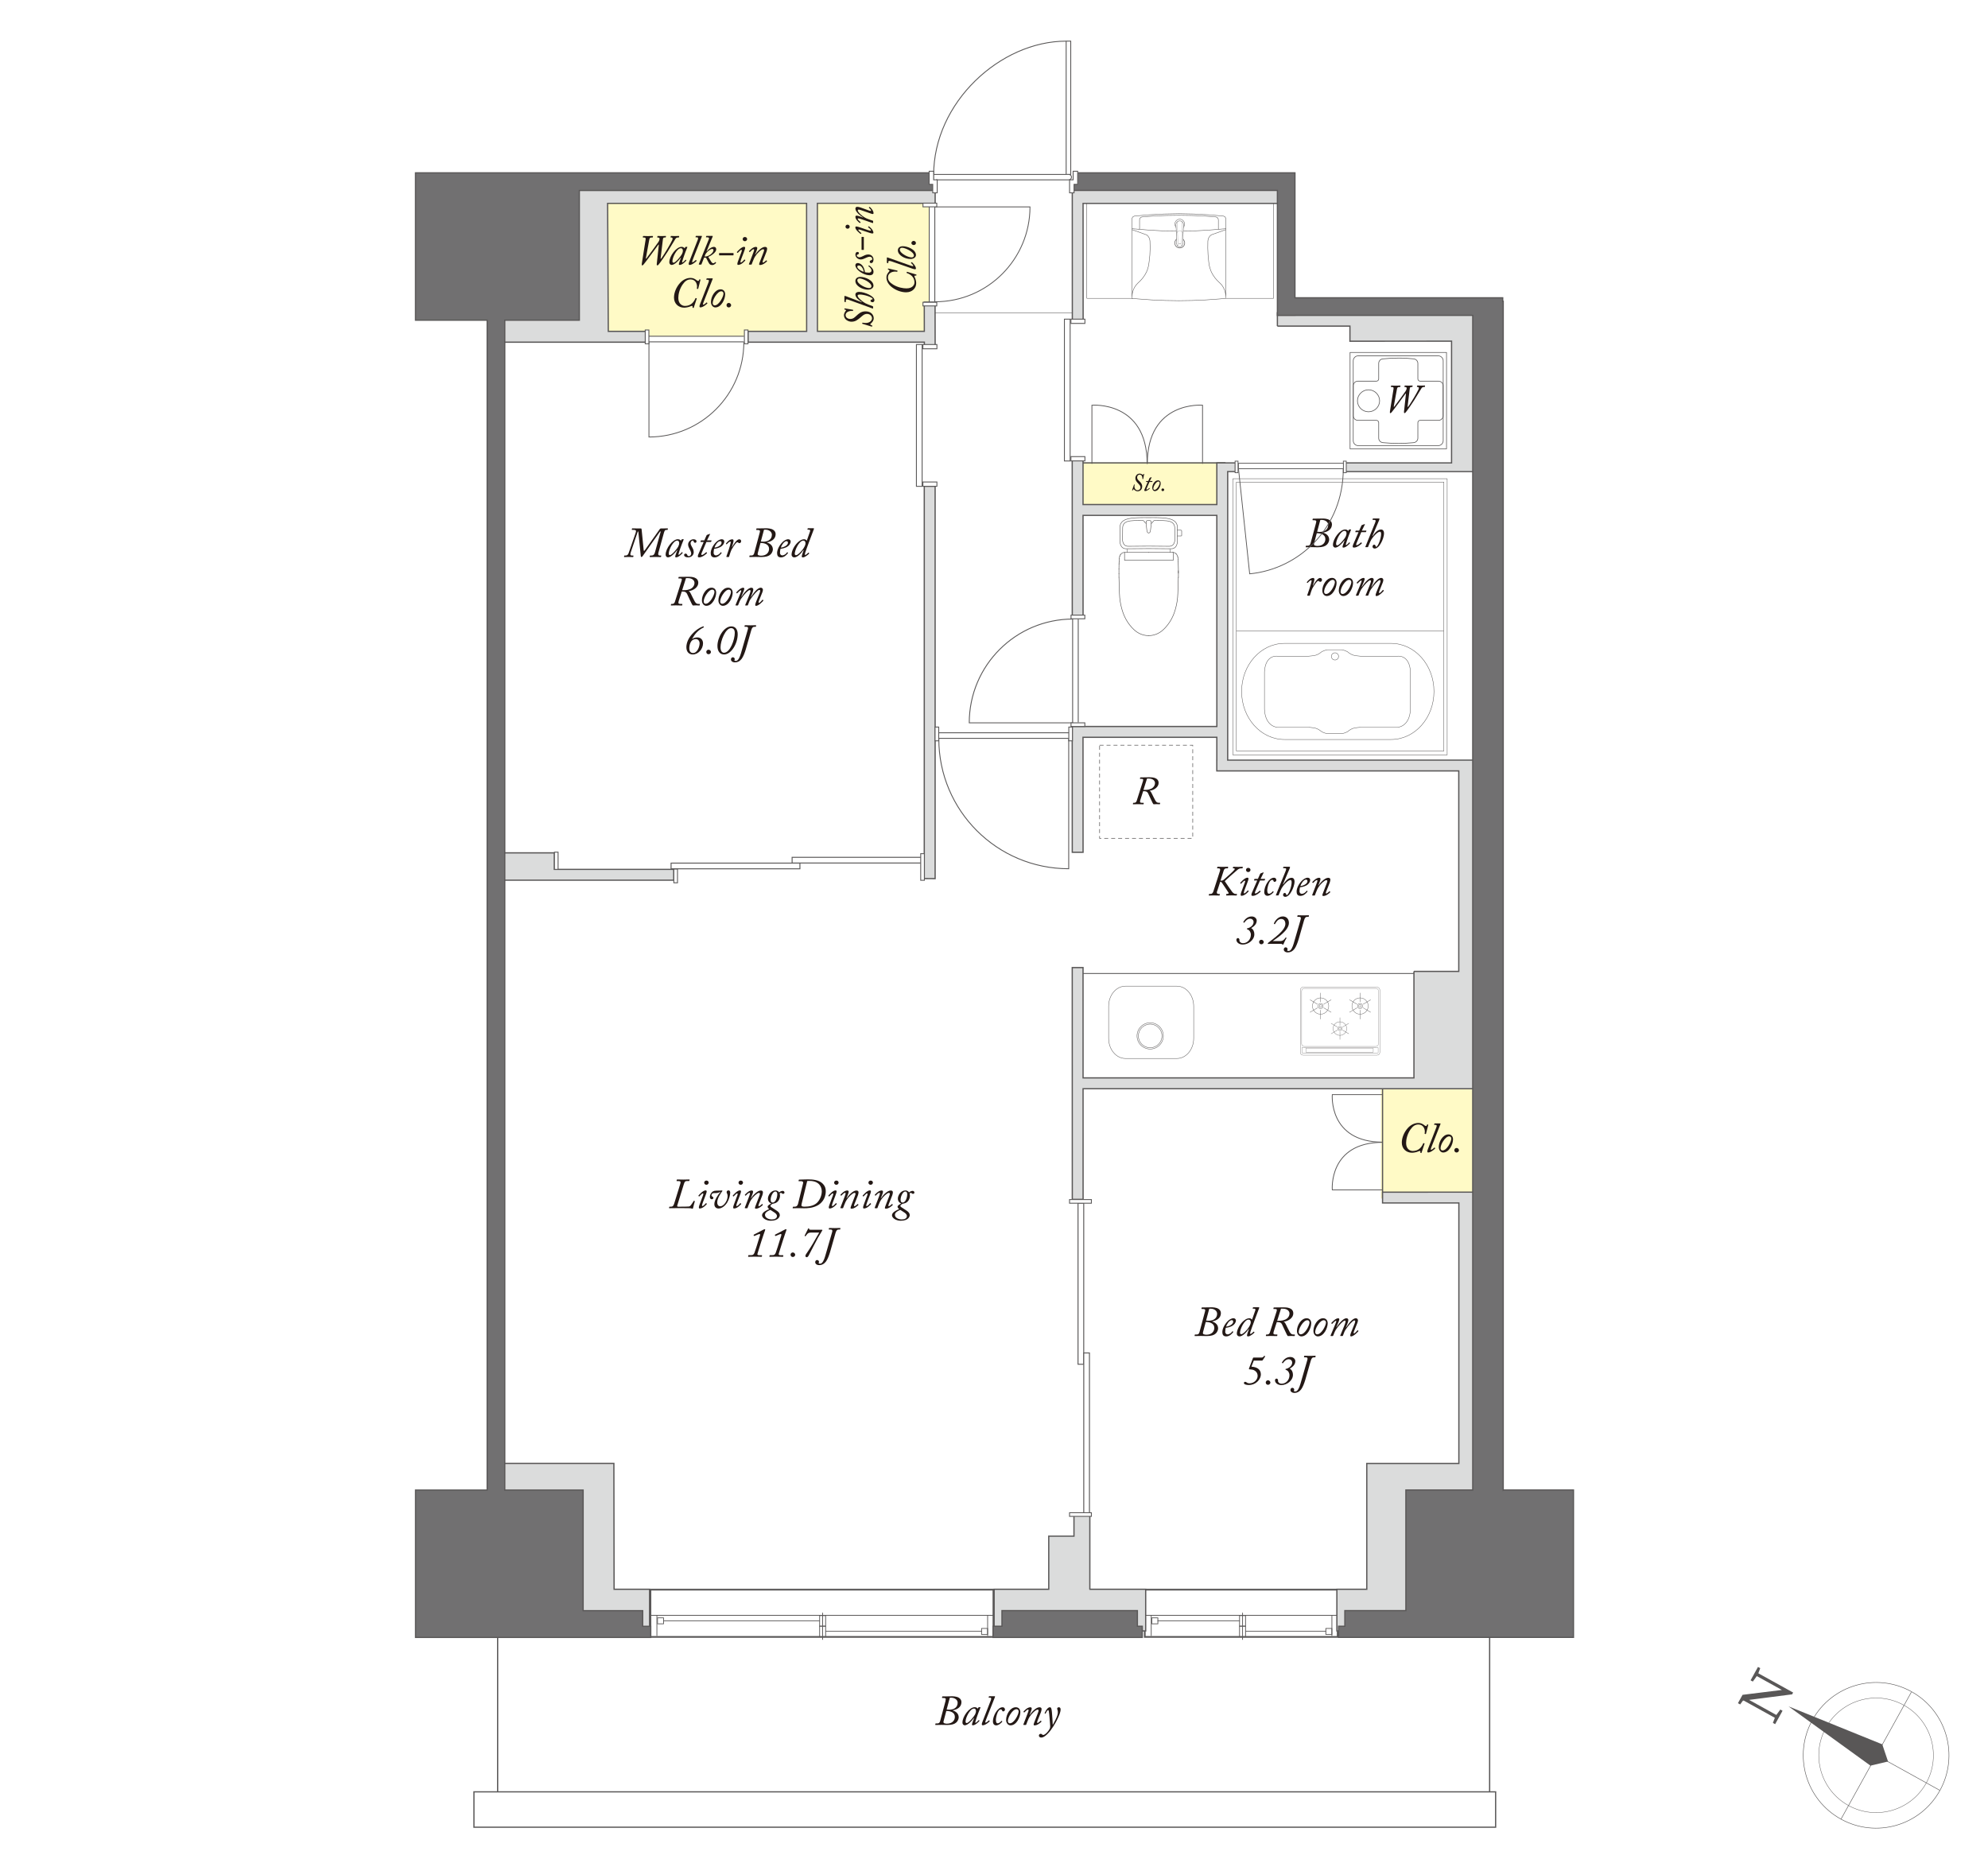 <?xml version="1.0" encoding="UTF-8"?>
<svg id="_レイヤー_2" data-name="レイヤー 2" xmlns="http://www.w3.org/2000/svg" viewBox="0 0 670 628">
  <defs>
    <style>
      .cls-1 {
        stroke-width: .14px;
      }

      .cls-1, .cls-2, .cls-3, .cls-4, .cls-5, .cls-6, .cls-7, .cls-8, .cls-9, .cls-10, .cls-11, .cls-12, .cls-13, .cls-14, .cls-15, .cls-16, .cls-17, .cls-18, .cls-19, .cls-20, .cls-21, .cls-22, .cls-23, .cls-24, .cls-25, .cls-26, .cls-27, .cls-28, .cls-29, .cls-30, .cls-31, .cls-32, .cls-33, .cls-34, .cls-35, .cls-36, .cls-37, .cls-38, .cls-39, .cls-40, .cls-41, .cls-42, .cls-43, .cls-44, .cls-45, .cls-46, .cls-47, .cls-48 {
        stroke: #595757;
      }

      .cls-1, .cls-2, .cls-4, .cls-5, .cls-6, .cls-7, .cls-8, .cls-9, .cls-10, .cls-11, .cls-12, .cls-14, .cls-15, .cls-16, .cls-17, .cls-19, .cls-20, .cls-22, .cls-23, .cls-24, .cls-25, .cls-26, .cls-27, .cls-28, .cls-29, .cls-30, .cls-31, .cls-33, .cls-35, .cls-36, .cls-37, .cls-38, .cls-39, .cls-40, .cls-41, .cls-42, .cls-44, .cls-45, .cls-46, .cls-47, .cls-48 {
        fill: none;
      }

      .cls-1, .cls-9, .cls-14, .cls-16, .cls-17, .cls-19, .cls-22, .cls-26, .cls-27, .cls-33, .cls-35, .cls-38, .cls-39, .cls-45, .cls-48 {
        stroke-linecap: round;
      }

      .cls-1, .cls-9, .cls-14, .cls-16, .cls-17, .cls-19, .cls-26, .cls-27, .cls-35, .cls-38, .cls-48 {
        stroke-linejoin: round;
      }

      .cls-2 {
        stroke-width: .17px;
      }

      .cls-3 {
        stroke-width: .41px;
      }

      .cls-3, .cls-13, .cls-18, .cls-21, .cls-49, .cls-32, .cls-34, .cls-43 {
        fill: #fff;
      }

      .cls-4 {
        stroke-width: .29px;
      }

      .cls-5 {
        stroke-width: .27px;
      }

      .cls-6 {
        stroke-width: .58px;
      }

      .cls-7 {
        stroke-width: .3px;
      }

      .cls-8 {
        stroke-width: .29px;
      }

      .cls-9 {
        stroke-width: .26px;
      }

      .cls-50 {
        fill: #dbdcdc;
      }

      .cls-50, .cls-51, .cls-49, .cls-52, .cls-53, .cls-54 {
        stroke-width: 0px;
      }

      .cls-10 {
        stroke-width: .14px;
      }

      .cls-10, .cls-11, .cls-15, .cls-23, .cls-34 {
        stroke-linecap: square;
      }

      .cls-11 {
        stroke-width: .18px;
      }

      .cls-12 {
        stroke-width: .28px;
      }

      .cls-13 {
        stroke-width: .32px;
      }

      .cls-14 {
        stroke-width: .26px;
      }

      .cls-51 {
        fill: #231815;
      }

      .cls-15, .cls-34 {
        stroke-width: .17px;
      }

      .cls-16 {
        stroke-width: .14px;
      }

      .cls-17 {
        stroke-width: .08px;
      }

      .cls-18 {
        stroke-width: .26px;
      }

      .cls-19 {
        stroke-width: .14px;
      }

      .cls-20 {
        stroke-width: .3px;
      }

      .cls-21 {
        stroke-width: .26px;
      }

      .cls-22 {
        stroke-width: .06px;
      }

      .cls-22, .cls-33, .cls-39, .cls-45 {
        stroke-linejoin: bevel;
      }

      .cls-23 {
        stroke-width: .19px;
      }

      .cls-24 {
        stroke-width: .42px;
      }

      .cls-25 {
        stroke-width: .13px;
      }

      .cls-26 {
        stroke-width: .22px;
      }

      .cls-27 {
        stroke-width: .08px;
      }

      .cls-28, .cls-33 {
        stroke-width: .15px;
      }

      .cls-29 {
        stroke-width: .3px;
      }

      .cls-30 {
        stroke-width: .12px;
      }

      .cls-30, .cls-46 {
        stroke-miterlimit: 10;
      }

      .cls-31 {
        stroke-width: .41px;
      }

      .cls-52 {
        fill: #595757;
      }

      .cls-32, .cls-36, .cls-47 {
        stroke-width: .3px;
      }

      .cls-35 {
        stroke-width: .14px;
      }

      .cls-37 {
        stroke-dasharray: 0 0 1.34 1;
        stroke-width: .2px;
      }

      .cls-38 {
        stroke-width: .14px;
      }

      .cls-39 {
        stroke-width: .05px;
      }

      .cls-40 {
        stroke-width: .3px;
      }

      .cls-41 {
        stroke-width: .42px;
      }

      .cls-42 {
        stroke-width: .19px;
      }

      .cls-43 {
        stroke-width: .32px;
      }

      .cls-44 {
        stroke-width: .26px;
      }

      .cls-45 {
        stroke-width: .13px;
      }

      .cls-46 {
        stroke-width: .1px;
      }

      .cls-53 {
        fill: #fffac6;
      }

      .cls-47 {
        stroke-dasharray: 0 2;
      }

      .cls-54 {
        fill: #717071;
      }

      .cls-48 {
        stroke-width: .09px;
      }
    </style>
  </defs>
  <g id="_レイヤー_1-2" data-name="レイヤー 1">
    <g>
      <rect class="cls-49" width="670" height="628"/>
      <g>
        <line class="cls-28" x1="313.66" y1="105.45" x2="362.52" y2="105.45"/>
        <g>
          <g>
            <g id="ARC">
              <path class="cls-10" d="m394.39,186.19c0-.25,0-.5,0-.75,0-.11-.02-.21-.06-.32"/>
            </g>
            <g id="ARC-2" data-name="ARC">
              <path class="cls-10" d="m379.87,186.18s0-.04,0-.08c0-.22,0-.44,0-.65,0-.11.02-.21.06-.32"/>
            </g>
          </g>
          <g>
            <g id="ARC-3" data-name="ARC">
              <path class="cls-11" d="m377.62,186.96c.31-.49.82-.78,1.38-.77v2.64h16.4v-2.64"/>
            </g>
            <g>
              <g id="POINT">
                <line class="cls-11" x1="387.12" y1="214.23" x2="387.12" y2="214.23"/>
              </g>
              <g id="POINT-2" data-name="POINT">
                <line class="cls-11" x1="387.12" y1="214.24" x2="387.12" y2="214.24"/>
              </g>
              <g id="LINE">
                <line class="cls-11" x1="379" y1="186.19" x2="387.12" y2="186.19"/>
              </g>
              <g id="LINE-2" data-name="LINE">
                <line class="cls-11" x1="387.12" y1="186.19" x2="395.25" y2="186.19"/>
              </g>
              <g id="ARC-4" data-name="ARC">
                <path class="cls-11" d="m377.17,189.23c.03-.29.05-.59.04-.88"/>
              </g>
              <g id="ARC-5" data-name="ARC">
                <path class="cls-23" d="m397.15,194.59c.01-1.49,0-3.84-.07-5.36"/>
              </g>
              <g id="ARC-6" data-name="ARC">
                <path class="cls-11" d="m377.13,190.19c-.01.51-.02,1.01-.02,1.52"/>
              </g>
              <g id="ARC-7" data-name="ARC">
                <path class="cls-11" d="m397.14,193.16v-.76"/>
              </g>
              <g id="ARC-8" data-name="ARC">
                <path class="cls-11" d="m377.15,189.76c0,.14-.02.28-.02.42"/>
              </g>
              <g id="ARC-9" data-name="ARC">
                <path class="cls-11" d="m377.17,189.23s-.02.48-.03.53"/>
              </g>
              <g id="ARC-10" data-name="ARC">
                <path class="cls-11" d="m387.12,214.24c1.57,0,3.1-.54,4.37-1.52.44-.36.85-.74,1.24-1.16.56-.61,1.08-1.27,1.53-1.97.8-1.25,1.41-2.63,1.82-4.07.53-1.79.83-3.65.88-5.52.02-1.03.06-2.05.1-3.08.03-.77.05-1.54.06-2.31"/>
              </g>
              <g id="ARC-11" data-name="ARC">
                <path class="cls-11" d="m377.11,191.71c0,.34,0,.67,0,1.01v.69"/>
              </g>
              <g id="ARC-12" data-name="ARC">
                <path class="cls-11" d="m377.11,193.41c0,.39,0,.77,0,1.16"/>
              </g>
              <g id="ARC-13" data-name="ARC">
                <path class="cls-11" d="m377.37,187.52c-.09.27-.14.55-.15.84"/>
              </g>
              <g id="ARC-14" data-name="ARC">
                <path class="cls-11" d="m377.62,186.96c-.11.17-.2.36-.26.56"/>
              </g>
              <g id="ARC-15" data-name="ARC">
                <path class="cls-11" d="m396.36,186.63c-.31-.29-.7-.45-1.11-.44"/>
              </g>
              <g id="ARC-16" data-name="ARC">
                <path class="cls-11" d="m396.94,187.74c-.09-.42-.29-.81-.58-1.11"/>
              </g>
              <g id="ARC-17" data-name="ARC">
                <path class="cls-11" d="m397.03,188.47c0-.25-.03-.49-.09-.73"/>
              </g>
              <g id="ARC-18" data-name="ARC">
                <path class="cls-11" d="m397.03,188.47c0,.23.01.46.03.68"/>
              </g>
              <g id="ARC-19" data-name="ARC">
                <path class="cls-11" d="m387.12,214.24c-1.57,0-3.1-.54-4.37-1.52-.44-.36-.85-.74-1.24-1.16-.57-.61-1.08-1.27-1.53-1.97-.8-1.25-1.41-2.63-1.82-4.07-.53-1.79-.83-3.65-.88-5.52-.02-1.03-.06-2.05-.1-3.08-.03-.77-.05-1.54-.06-2.31"/>
              </g>
            </g>
          </g>
          <g>
            <path class="cls-15" d="m387.18,176.63s-1.06,0-1.4-.66c-.34-.66-.77-.54-.77-.54l-1.2-.02-1.38.04c-1.75.1-3.9.15-4.07,2.33l-.04,4s-.11,2.34,1.91,2.34c2.48,0,6.72-.05,6.72-.05h.36s4.25.05,6.73.05c2.02,0,1.91-2.34,1.91-2.34l-.04-4c-.17-2.19-2.32-2.24-4.07-2.33l-1.37-.04-1.21.02s-.43-.11-.77.54c-.34.66-1.4.66-1.4.66"/>
            <path class="cls-15" d="m387.29,184.9s4.69.06,7.43.06c2.24,0,2.11-2.76,2.11-2.76l-.04-4.72c-.19-2.58-3.4-2.84-5.33-2.95-1.88-.11-4.16-.06-4.16-.06h-.34s-2.27-.05-4.16.06c-1.93.11-5.14.37-5.33,2.95l-.04,4.72s-.13,2.76,2.11,2.76c2.73,0,7.43-.06,7.43-.06h.32Z"/>
            <path class="cls-34" d="m387.04,179.63s-.22,0-.4-.35c-.18-.34-.38-3.19-.38-3.19l.03-.37c.13-.29.73-.3.73-.3h.23s.59.01.72.3l.03.37s-.2,2.85-.38,3.19c-.18.35-.41.35-.41.35h-.18Z"/>
          </g>
          <path class="cls-15" d="m396.8,178.69h1.18s.27.04.27.27v1.49s.08.19-.27.19h-1.18"/>
        </g>
        <rect class="cls-53" x="363.24" y="155.87" width="49.24" height="16.01"/>
        <polygon class="cls-53" points="313.17 60.89 195.88 60.9 195.88 113.38 313.15 113.38 313.17 60.89"/>
        <rect class="cls-53" x="465.39" y="365.54" width="35.08" height="38.39"/>
        <g>
          <rect class="cls-6" x="219.21" y="535.79" width="115.6" height="15.93"/>
          <line class="cls-9" x1="330.78" y1="549.83" x2="278.3" y2="549.83"/>
          <line class="cls-14" x1="276.21" y1="546.29" x2="223.63" y2="546.29"/>
          <line class="cls-14" x1="277.25" y1="552.59" x2="277.25" y2="543.67"/>
          <line class="cls-14" x1="332.85" y1="551.32" x2="332.85" y2="544.6"/>
          <line class="cls-14" x1="221.39" y1="551.32" x2="221.39" y2="544.6"/>
          <line class="cls-14" x1="219.03" y1="544.44" x2="334.8" y2="544.44"/>
          <rect class="cls-14" x="330.81" y="548.86" width="2.03" height="2.04"/>
          <rect class="cls-9" x="276.23" y="548.11" width="2.03" height="3.56"/>
          <rect class="cls-9" x="276.23" y="544.53" width="2.03" height="3.56"/>
          <rect class="cls-14" x="221.59" y="545.29" width="2.04" height="2.02"/>
        </g>
        <g>
          <rect class="cls-6" x="385.81" y="535.79" width="65.02" height="15.93"/>
          <line class="cls-9" x1="446.81" y1="549.83" x2="419.82" y2="549.83"/>
          <line class="cls-14" x1="417.74" y1="546.29" x2="390.23" y2="546.29"/>
          <line class="cls-14" x1="418.77" y1="552.59" x2="418.77" y2="543.67"/>
          <line class="cls-14" x1="448.88" y1="551.32" x2="448.88" y2="544.6"/>
          <line class="cls-14" x1="387.99" y1="551.32" x2="387.99" y2="544.6"/>
          <line class="cls-14" x1="385.63" y1="544.44" x2="450.82" y2="544.44"/>
          <rect class="cls-14" x="446.84" y="548.86" width="2.03" height="2.04"/>
          <rect class="cls-9" x="417.75" y="548.11" width="2.03" height="3.56"/>
          <rect class="cls-9" x="417.75" y="544.53" width="2.03" height="3.56"/>
          <rect class="cls-14" x="388.19" y="545.29" width="2.04" height="2.02"/>
        </g>
        <line class="cls-41" x1="502.04" y1="548.91" x2="502.04" y2="608.12"/>
        <line class="cls-41" x1="167.71" y1="548.91" x2="167.71" y2="608.12"/>
        <g>
          <g>
            <g>
              <g>
                <polyline class="cls-1" points="416.68 162.51 416.68 253.13 486.62 253.13 486.62 162.48 416.71 162.48"/>
                <line class="cls-1" x1="416.74" y1="212.62" x2="486.52" y2="212.62"/>
              </g>
              <rect class="cls-19" x="415.49" y="161.36" width="72.24" height="93.09"/>
            </g>
            <path class="cls-35" d="m475.36,239.08c-.31,5.92-4.28,6.04-4.28,6.04h-12.57c-1.99.21-2.61.2-3.98,1.19,0,0-.46.59-2.29.98h-4.91c-1.83-.39-2.29-.98-2.29-.98-1.38-.99-1.99-.98-3.98-1.19h-10.62s-3.98-.12-4.29-6.04v-12.6c.31-5.91,4.29-5.31,4.29-5.31h10.62c1.99-.2,2.6-.19,3.98-1.18,0,0,.46-.59,2.29-.99h4.91c1.83.39,2.29.99,2.29.99,1.38.98,2,.98,3.98,1.18h12.57s3.97-.59,4.28,5.31v12.6Z"/>
            <path class="cls-35" d="m432.9,249.25c-7.98,0-14.45-7.25-14.45-16.2s6.47-16.2,14.45-16.2h35.92c7.99,0,14.46,7.25,14.46,16.2s-6.47,16.2-14.46,16.2h-35.92Z"/>
          </g>
          <path class="cls-38" d="m448.71,221.24c0,.67.54,1.21,1.21,1.21s1.21-.54,1.21-1.21-.54-1.21-1.21-1.21-1.21.54-1.21,1.21Z"/>
        </g>
        <g>
          <g>
            <rect class="cls-26" x="455" y="118.8" width="32.51" height="32.5"/>
            <path class="cls-26" d="m464.96,135.09c0,2.03-1.68,3.7-3.74,3.7s-3.73-1.67-3.73-3.7,1.69-3.71,3.73-3.71,3.74,1.68,3.74,3.71"/>
            <path class="cls-26" d="m456.09,140.15c0,.83.69,1.52,1.52,1.52h6.27c.42,0,.77.35.77.77v5.22c0,.78.59,1.43,1.36,1.52l.23.02c1.66.16,3.34.25,5.01.25h.27c1.65,0,3.06-.09,4.68-.24l.28-.03c.77-.08,1.37-.74,1.37-1.52v-5.22c0-.42.35-.77.76-.77h6.22c.84,0,1.53-.69,1.53-1.52v-10.16c0-.84-.69-1.52-1.53-1.52h-6.22c-.41,0-.76-.35-.76-.77v-5.22c0-.77-.6-1.44-1.37-1.52l-.22-.02c-1.49-.15-2.64-.25-4.74-.25h-.27c-1.67,0-3.34.08-5.01.25l-.23.02c-.77.08-1.36.74-1.36,1.52v5.22c0,.42-.34.77-.77.77h-6.27c-.83,0-1.52.68-1.52,1.52v10.16Z"/>
            <path class="cls-26" d="m456.07,121.61c0-.92.76-1.68,1.67-1.68h26.97c.92,0,1.68.76,1.68,1.68v26.91c0,.92-.75,1.68-1.68,1.68h-26.97c-.92,0-1.67-.75-1.67-1.68v-26.91Z"/>
          </g>
          <path class="cls-51" d="m469.74,137c-.03.13.05.17.2.03.22-.21,3.56-4.89,3.7-5.08.34-.48.44-.89.44-1.12,0-.19-.15-.39-.42-.39h-.23c-.08,0-.12-.03-.11-.08l.07-.31c.01-.08.04-.11.16-.11.13,0,.48.04,1.16.04.75,0,1.1-.04,1.26-.04.09,0,.15.04.12.13l-.07.26c-.03.08-.05.11-.15.11h-.3c-.28,0-.4.16-.47.67l-.71,5.91c-.03.18.04.2.13.12.31-.27,1.84-2.81,2.03-3.13.6-1.02,1.42-2.49,1.56-2.85.13-.38.11-.73-.27-.73h-.22c-.07,0-.09-.03-.08-.11l.05-.26c.01-.09.05-.13.15-.13.17,0,.5.04,1.13.04.73,0,1.07-.04,1.28-.04.09,0,.13.05.12.13l-.05.26c-.01.08-.05.11-.11.11h-.23c-.3,0-.55.09-.78.39-.16.23-2.15,3.55-2.49,4.07-.38.62-2.2,3.33-2.78,4-.12.13-.28.35-.44.35-.18,0-.24-.16-.22-.4l.65-6.02c.03-.19-.07-.21-.16-.09-.13.18-4.14,5.67-4.64,6.21-.15.16-.27.31-.47.31-.13,0-.17-.17-.11-.59l1.2-7.51c.08-.47.01-.71-.43-.71h-.32c-.11,0-.15-.03-.13-.13l.05-.25c.01-.07.04-.11.16-.11.13,0,.67.04,1.37.04.83,0,1.34-.04,1.51-.04.12,0,.15.04.13.13l-.05.26c-.01.07-.04.11-.13.11h-.3c-.46,0-.6.18-.71.75l-1.06,5.8Z"/>
        </g>
        <g>
          <path class="cls-42" d="m399.27,81.9c0,.92-.75,1.67-1.67,1.67s-1.67-.75-1.67-1.67.75-1.67,1.67-1.67,1.67.75,1.67,1.67Z"/>
          <g>
            <path class="cls-33" d="m381.49,100.57l2.33.2,4.47.32,4.51.19,4.51.07,4.51-.07,4.51-.19,4.51-.32,2.3-.2m0-.17v-26.55l-.03-.29-.13-.29-.19-.23-.26-.13-.29-.1-4.96-.42-4.96-.26-4.99-.1-4.96.1-4.99.26-4.96.42-.29.1-.26.13-.2.23-.13.29-.03.29v26.55m0-23.31l1.3.1,4.83.39,4.86.26,4.83.06,4.86-.06,4.83-.26,4.86-.39,1.27-.1m-29.38.19l.2-.06.1-.2m26.55,0v-2.92l-.06-.29-.13-.29-.19-.19-.26-.16-.29-.06-4.12-.33-4.12-.16-4.12-.06-4.12.06-4.12.16-4.12.33-.29.06-.26.16-.2.19-.13.29-.03.29v2.92m26.55,0l.06.2.19.06m2.27,22.6l-.1-.88-.16-.81-.32-.81-.42-.78-.48-.68-.62-.62m2.11-17.9l-4.73,1.69-.29.16-.29.23-.39.52-.26.62-.1.65-.03,2.37.1,2.37.23,2.33.16,1.13.32,1.14.39,1.07.55,1,.65.94.75.88.84.81m-27.43,0l.84-.81.75-.88.65-.94.55-1,.42-1.07.29-1.14.16-1.13.26-2.33.1-2.37-.06-2.37-.1-.65-.26-.62-.39-.52-.26-.23-.33-.16-4.7-1.69m2.08,17.9l-.58.62-.52.68-.42.78-.29.81-.19.81-.07.88"/>
            <polyline class="cls-33" points="381.69 100.55 366.28 100.55 366.28 68.27 429.21 68.27 429.21 100.55 413.24 100.55"/>
          </g>
          <path class="cls-45" d="m399.24,75.52c0,.91-.73,1.64-1.64,1.64s-1.64-.73-1.64-1.64.73-1.64,1.64-1.64,1.64.74,1.64,1.64Z"/>
          <path class="cls-49" d="m397.54,74.31s-1.12,0-1.22,1.22l.27,6.68s.16.84.95.86c0,0,.91-.01,1.06-.81.15-.8.29-6.77.29-6.77,0,0-.06-1.07-1.35-1.18Z"/>
          <g>
            <path class="cls-45" d="m398.88,75.89c.08-.71-.42-1.35-1.13-1.43-.7-.09-1.34.42-1.43,1.12-.01.08-.01.23,0,.3"/>
            <path class="cls-45" d="m396.59,82.22c0,.18.09.44.2.57"/>
            <path class="cls-45" d="m398.41,82.79c.12-.13.21-.4.21-.58"/>
            <path class="cls-45" d="m396.79,82.79c.34.45.98.54,1.43.19.06-.04.15-.13.19-.19"/>
            <path class="cls-45" d="m396.33,75.91s0-.01,0-.02"/>
            <path class="cls-45" d="m396.59,82.22c-.02-.78-.07-2.34-.1-3.13"/>
            <path class="cls-45" d="m398.72,79.09c-.03.78-.08,2.34-.1,3.13"/>
            <line class="cls-45" x1="398.88" y1="75.89" x2="398.72" y2="79.09"/>
            <line class="cls-45" x1="396.49" y1="79.09" x2="396.33" y2="75.91"/>
          </g>
          <polyline class="cls-22" points="396.81 74.77 396.96 82.03 398.21 82.03 398.4 74.72"/>
          <path class="cls-22" d="m396.47,78.64s1.12-2.06,2.26,0"/>
          <path class="cls-39" d="m396.84,82.89s.75-1.9,1.52,0"/>
        </g>
        <line class="cls-41" x1="361.44" y1="156.02" x2="413.01" y2="156.02"/>
        <rect class="cls-43" x="226.17" y="290.91" width="43.42" height="1.92"/>
        <rect class="cls-43" x="266.96" y="288.96" width="44.02" height="1.92"/>
        <line class="cls-41" x1="465.95" y1="404.02" x2="465.95" y2="365.21"/>
        <rect class="cls-4" x="362.66" y="328.12" width="117.27" height="37.25"/>
        <g>
          <path class="cls-48" d="m439.16,332.73h24.95c.51,0,.92.41.92.92v21.07c0,.51-.41.92-.92.92h-24.95c-.51,0-.92-.41-.92-.92v-21.07c0-.51.41-.92.92-.92Z"/>
          <g>
            <path class="cls-30" d="m444.2,339.08c0-.48.39-.87.87-.87s.87.39.87.87-.39.87-.87.87-.87-.39-.87-.87Z"/>
            <path class="cls-30" d="m444.63,339.08c0-.24.2-.44.44-.44s.44.2.44.44-.2.44-.44.44-.44-.2-.44-.44Z"/>
            <path class="cls-30" d="m442.33,339.08c0-1.51,1.23-2.74,2.74-2.74s2.75,1.23,2.75,2.74-1.23,2.75-2.75,2.75-2.74-1.23-2.74-2.75Z"/>
            <g>
              <line class="cls-30" x1="445.07" y1="343.52" x2="445.07" y2="340.42"/>
              <line class="cls-30" x1="445.07" y1="337.74" x2="445.07" y2="334.64"/>
            </g>
            <g>
              <line class="cls-30" x1="441.49" y1="341.2" x2="444.05" y2="339.67"/>
              <line class="cls-30" x1="446.09" y1="338.49" x2="448.65" y2="336.96"/>
            </g>
            <g>
              <line class="cls-30" x1="441.49" y1="336.96" x2="444.05" y2="338.49"/>
              <line class="cls-30" x1="446.09" y1="339.67" x2="448.65" y2="341.2"/>
            </g>
          </g>
          <g>
            <path class="cls-30" d="m457.5,339.08c0-.48.39-.87.87-.87s.87.39.87.87-.39.87-.87.87-.87-.39-.87-.87Z"/>
            <path class="cls-30" d="m457.93,339.08c0-.24.2-.44.44-.44s.44.2.44.44-.19.44-.44.44-.44-.2-.44-.44Z"/>
            <path class="cls-30" d="m455.63,339.08c0-1.51,1.23-2.74,2.75-2.74s2.74,1.23,2.74,2.74-1.23,2.75-2.74,2.75-2.75-1.23-2.75-2.75Z"/>
            <g>
              <line class="cls-30" x1="458.38" y1="343.52" x2="458.38" y2="340.42"/>
              <line class="cls-30" x1="458.38" y1="337.74" x2="458.38" y2="334.64"/>
            </g>
            <g>
              <line class="cls-30" x1="454.79" y1="341.2" x2="457.36" y2="339.67"/>
              <line class="cls-30" x1="459.39" y1="338.49" x2="461.96" y2="336.96"/>
            </g>
            <g>
              <line class="cls-30" x1="454.79" y1="336.96" x2="457.36" y2="338.49"/>
              <line class="cls-30" x1="459.39" y1="339.67" x2="461.96" y2="341.2"/>
            </g>
          </g>
          <g>
            <path class="cls-46" d="m450.85,346.68c0-.4.33-.73.73-.73s.73.33.73.73-.32.73-.73.73-.73-.33-.73-.73Z"/>
            <path class="cls-46" d="m451.21,346.68c0-.21.17-.37.37-.37s.37.16.37.37-.16.37-.37.37-.37-.17-.37-.37Z"/>
            <path class="cls-46" d="m449.29,346.68c0-1.27,1.02-2.29,2.29-2.29s2.29,1.03,2.29,2.29-1.02,2.29-2.29,2.29-2.29-1.03-2.29-2.29Z"/>
            <g>
              <line class="cls-46" x1="451.59" y1="350.39" x2="451.59" y2="347.8"/>
              <line class="cls-46" x1="451.59" y1="345.56" x2="451.59" y2="342.97"/>
            </g>
            <g>
              <line class="cls-46" x1="448.59" y1="348.45" x2="450.74" y2="347.17"/>
              <line class="cls-46" x1="452.44" y1="346.18" x2="454.58" y2="344.9"/>
            </g>
            <g>
              <line class="cls-46" x1="448.59" y1="344.9" x2="450.74" y2="346.18"/>
              <line class="cls-46" x1="452.44" y1="347.17" x2="454.58" y2="348.45"/>
            </g>
          </g>
          <path class="cls-27" d="m438.69,333.95c0-.45.4-.82.88-.82h24.11c.48,0,.88.37.88.82v17.93c0,.45-.4.82-.88.82h-24.11c-.49,0-.88-.36-.88-.82v-17.93Z"/>
          <path class="cls-27" d="m464.46,353.14c0-.07-.07-.12-.16-.12h-25.37c-.09,0-.16.05-.16.12v1.65c0,.06.07.12.16.12h25.37c.09,0,.16-.05.16-.12v-1.65Z"/>
          <path class="cls-17" d="m462.82,353.37s-.06-.09-.14-.09h-22.45c-.07,0-.14.04-.14.09v1.21s.07.08.14.08h22.45c.08,0,.14-.04.14-.08v-1.21Z"/>
        </g>
        <g>
          <path class="cls-16" d="m387.64,344.72c2.44,0,4.43,1.99,4.43,4.43s-1.99,4.43-4.43,4.43-4.44-1.99-4.44-4.43,1.99-4.43,4.44-4.43Z"/>
          <path class="cls-16" d="m387.64,345.19c2.19,0,3.97,1.78,3.97,3.97s-1.78,3.98-3.97,3.98-3.98-1.78-3.98-3.98,1.78-3.97,3.98-3.97Z"/>
          <path class="cls-16" d="m396.63,356.76c3.13,0,5.67-3.04,5.67-6.8v-10.79c0-3.75-2.54-6.79-5.67-6.79h-17.33c-3.13,0-5.67,3.04-5.67,6.79v10.79c0,3.75,2.54,6.8,5.67,6.8h17.33Z"/>
        </g>
        <g>
          <path class="cls-51" d="m385.21,263.19c.15-.43.09-.67-.39-.67h-.52c-.11,0-.12-.04-.11-.11l.07-.28c.01-.08.04-.11.17-.11,1.41,0,2.79-.04,3.01-.04.97,0,3.04.09,3.04,1.92,0,1.34-1.45,2.42-3.02,2.61v.03c.32.11.52.52.67.81.07.13.99,2.04,1.24,2.45.34.55.6.78,1.18.78h.34c.09,0,.11.05.09.13l-.04.26c-.01.07-.04.11-.13.11-.13,0-.35-.04-.99-.04-.59,0-.85.04-.99.04-.11,0-.17-.11-.36-.43-.19-.32-1.38-2.97-1.55-3.29-.39-.75-1.14-.68-1.65-.68l-.95,2.94c-.24.77-.07.97.5.97h.55c.08,0,.11.04.09.11l-.04.31c-.01.07-.07.08-.16.08-.15,0-.75-.04-1.88-.04-.79,0-1.32.04-1.48.04-.08,0-.09-.04-.08-.11l.05-.28c.01-.08.04-.11.13-.11h.26c.48,0,.71-.3.83-.67l2.14-6.71Zm.17,3.04c.69,0,1.49.07,2.47-.34.79-.32,1.41-1.05,1.41-1.99,0-.56-.5-1.49-2.14-1.49-.24,0-.39,0-.55.01l-1.2,3.8Z"/>
          <rect class="cls-37" x="370.59" y="251.17" width="31.39" height="31.39"/>
        </g>
        <rect class="cls-3" x="159.73" y="603.94" width="344.33" height="11.92"/>
        <g>
          <path class="cls-51" d="m318.66,573.22c.06-.22.09-.4.09-.52,0-.26-.26-.39-.79-.39h-.37c-.08,0-.13-.06-.11-.13l.06-.3c.01-.09.06-.1.19-.1.09,0,.57,0,1.16-.01.85-.01,1.52-.03,2.02-.03.19,0,1.43,0,2.22.47.5.3.9.8.9,1.47,0,1.8-1.6,2.55-2.85,2.76-.09.01-.09.06-.03.09,1.13.36,1.95,1.13,1.95,2.32,0,.16-.04,1-.83,1.73-.53.49-1.42.83-3.02.83-.64,0-1.29-.04-1.93-.04s-1.33.04-1.99.04c-.1,0-.14-.03-.13-.11l.06-.3c.01-.07.04-.11.13-.11h.56c.54,0,.77-.33.92-.87l1.82-6.8Zm-.62,6.76c-.13.5-.11.64.16.82.16.09.67.17.89.17,1.9,0,2.72-1.15,2.72-2.32,0-1.53-1.62-1.96-2.69-1.96h-.2l-.87,3.29Zm1-3.78c.24.04.67.06.86.06,1.53,0,2.84-.72,2.85-2.35,0-.9-.86-1.7-2.23-1.7-.17,0-.3.01-.42.03l-1.06,3.97Z"/>
          <path class="cls-51" d="m330.39,575.42c.06,0,.07.07.04.13-.27.59-1,2.56-1.07,2.79-.08.24-.69,2.02-.69,2.15s.07.17.16.17c.17,0,.9-.75,1-.87.04-.04.09-.07.11-.03l.13.14s.06.07.03.11c-.16.29-1.4,1.5-2.22,1.5-.17,0-.3-.06-.3-.24,0-.22.14-.66.69-2.18l-.07-.03c-.6.92-2.05,2.45-3.06,2.45-.33,0-.77-.27-.77-.92,0-2.09,2.35-5.18,4.1-5.18.6,0,.87.26,1.02.49l.27-.39c.04-.06.09-.1.14-.1h.5Zm-1.8,2.49c.2-.42.34-.77.34-1.19,0-.39-.14-.85-.67-.85-1.32,0-2.85,3.02-2.85,4.38,0,.33.14.5.39.5.72,0,2.53-2.32,2.79-2.85Z"/>
          <path class="cls-51" d="m333.92,573.1c.22-.54.2-.9-.21-.9h-.42c-.1,0-.11-.06-.09-.13l.09-.26c.03-.08.06-.1.14-.1h1.78c.13,0,.17.09.13.22l-2.98,7.57c-.13.33-.47,1.12-.17,1.12.23,0,.89-.56,1.06-.75.06-.06.09-.04.13,0l.16.17s.04.09-.01.14c-.07.11-1.4,1.33-2.32,1.33-.19,0-.32-.09-.32-.42,0-.21.36-1.12.53-1.55l2.51-6.46Z"/>
          <path class="cls-51" d="m334.63,580.21c0-1.95,1.59-4.78,3.25-4.78.67,0,.82.54.82.8,0,.34-.33.6-.59.6-.19,0-.32-.1-.37-.31-.04-.16-.22-.37-.44-.37-.36,0-.73.34-1.05.99-.39.83-.61,2.06-.61,2.51,0,1.04.31,1.19.57,1.19.56,0,1.1-.57,1.26-.77.04-.06.08-.09.13-.06l.16.14s.07.07.01.16c-.2.3-1.15,1.23-2.06,1.23-.5,0-1.07-.36-1.07-1.32Z"/>
          <path class="cls-51" d="m339.08,579.68c0-1.8,1.36-4.25,3.27-4.25.96,0,1.53.7,1.53,1.68,0,1.58-1.25,4.42-3.32,4.42-.79,0-1.48-.76-1.48-1.85Zm4.23-2.79c.01-.44-.24-.8-.72-.8-.6,0-1.36.54-2.08,1.7-.49.77-.83,1.65-.83,2.32,0,.46.31.73.66.73,1.49,0,2.96-3.01,2.96-3.95Z"/>
          <path class="cls-51" d="m345.05,581.38c-.16,0-.19-.03-.16-.13l1.02-2.65c.35-.89.75-1.92.75-2.16,0-.14-.06-.24-.21-.24-.27,0-.96.69-1.2.96-.04.04-.09.04-.14-.01l-.13-.13c-.06-.06-.07-.08-.03-.14.21-.26,1.27-1.45,2.31-1.45.33,0,.46.24.46.43,0,.44-.62,1.8-.73,2.13l.06.03c.43-.69,1.99-2.59,3.27-2.59.43,0,.72.21.72.59,0,.63-.33,1.37-.8,2.53-.39.95-.73,1.75-.73,1.98,0,.09.06.19.17.19.21,0,.84-.53,1.03-.73.06-.04.11-.03.16.03l.1.11c.06.06.07.09.01.16-.17.23-1.33,1.25-2.29,1.25-.19,0-.34-.07-.34-.29,0-.27.51-1.4.96-2.63.2-.56.72-1.75.72-2.06,0-.2-.1-.33-.36-.33-.56,0-1.98,1.32-2.61,2.33-.26.42-.49.79-.86,1.79l-.36.96c-.03.06-.06.09-.2.09h-.56Z"/>
          <path class="cls-51" d="m352.09,577.49s-.04-.06-.01-.13c.09-.17.85-1.93,1.72-1.93.44,0,.6.36.72,1.62.14,1.63.24,3.31.27,4.24h.06c.4-.66,1.26-2.36,1.46-3.05.07-.24.21-.63.21-1.25,0-.16-.03-.42-.07-.53-.06-.13-.16-.33-.16-.52,0-.23.13-.51.59-.51.39,0,.57.36.57.72,0,.93-.54,2.13-.96,3.04-.63,1.37-2.13,3.94-3.38,5.15-.39.4-1.33,1.3-2.18,1.3-.56,0-.8-.34-.8-.67,0-.36.31-.57.57-.59.24-.01.37.1.53.23.1.08.24.17.36.17.14,0,.39-.09.67-.3.79-.59,1.34-1.42,1.57-1.93.11-.27.13-.59.11-.8-.03-.33-.3-4.23-.46-4.97-.06-.27-.13-.4-.24-.4-.26,0-.72.85-.83,1.16-.03.06-.09.06-.13.04l-.2-.09Z"/>
        </g>
        <g>
          <path class="cls-51" d="m443.53,176.25c.06-.22.09-.4.09-.52,0-.26-.26-.39-.79-.39h-.37c-.09,0-.13-.06-.11-.13l.06-.3c.01-.09.06-.1.19-.1.09,0,.57,0,1.16-.01.85-.01,1.52-.03,2.02-.03.19,0,1.43,0,2.22.47.5.3.9.8.9,1.48,0,1.81-1.61,2.55-2.86,2.77-.08.01-.08.06-.03.08,1.13.36,1.95,1.13,1.95,2.32,0,.16-.04,1-.83,1.74-.53.49-1.42.83-3.03.83-.65,0-1.29-.04-1.94-.04s-1.33.04-1.99.04c-.1,0-.14-.03-.13-.11l.06-.3c.01-.07.04-.11.13-.11h.56c.54,0,.78-.33.92-.87l1.82-6.81Zm-.62,6.77c-.13.5-.11.65.16.82.16.09.67.17.89.17,1.91,0,2.72-1.15,2.72-2.32,0-1.54-1.62-1.97-2.7-1.97h-.2l-.87,3.3Zm1-3.79c.24.04.67.06.86.06,1.54,0,2.84-.72,2.86-2.35,0-.9-.86-1.71-2.24-1.71-.17,0-.3.01-.42.03l-1.06,3.97Z"/>
          <path class="cls-51" d="m455.28,178.46c.06,0,.07.07.04.13-.27.59-1,2.57-1.08,2.8-.08.24-.69,2.02-.69,2.15s.07.17.16.17c.17,0,.9-.75,1-.87.04-.04.08-.07.11-.03l.13.14s.06.07.03.11c-.16.29-1.41,1.51-2.22,1.51-.17,0-.3-.06-.3-.24,0-.22.14-.66.69-2.18l-.07-.03c-.6.92-2.05,2.45-3.07,2.45-.33,0-.77-.27-.77-.92,0-2.09,2.35-5.19,4.1-5.19.6,0,.87.26,1.02.49l.27-.39c.04-.06.09-.1.14-.1h.5Zm-1.81,2.5c.2-.42.34-.78.34-1.19,0-.39-.14-.85-.67-.85-1.32,0-2.85,3.03-2.85,4.39,0,.33.14.5.39.5.72,0,2.54-2.32,2.8-2.85Z"/>
          <path class="cls-51" d="m457.86,179.37h-1c-.09,0-.11-.03-.09-.11l.11-.32c.03-.07.07-.1.16-.1h1.03l.75-1.67c.07-.14.11-.17.23-.21.16-.04.53-.19.65-.24.09-.04.16-.09.21-.09.09,0,.11.09.01.29l-.95,1.92h1.46c.07,0,.1.04.06.16l-.13.3s-.07.07-.13.07h-1.46l-1.39,3.23c-.17.4-.33.76-.33.92s.06.24.19.24c.42,0,1.35-.82,1.43-.92.04-.06.09-.04.13,0l.16.17s.04.07.01.13c-.19.23-1.52,1.42-2.63,1.42-.36,0-.46-.14-.46-.34,0-.22.07-.46.16-.67l1.81-4.18Z"/>
          <path class="cls-51" d="m460.24,184.42c-.09,0-.11-.04-.1-.07l3.29-8.13c.17-.43.19-.59.19-.7,0-.17-.2-.29-.47-.29h-.44c-.08,0-.16-.04-.13-.13l.07-.24c.03-.07.04-.11.16-.11h1.94c.11,0,.17.04.17.17,0,.06-.04.22-.13.43l-2.25,5.28.07.06c.72-1.02,1.66-2.22,2.84-2.22.66,0,.99.54.99,1.2,0,1.16-.49,2.4-.99,3.33-.57,1.08-1.35,1.89-2.15,1.89-.42,0-.73-.3-.73-.62s.22-.7.52-.7.47.23.5.43c.01.13.09.29.24.29.32,0,.79-.93,1.06-1.67.32-.82.57-1.91.57-2.6,0-.36-.03-.8-.43-.8-.76,0-2.02,1.49-2.41,1.98-.35.43-.66.97-.95,1.66l-.6,1.46c-.03.08-.1.1-.2.1h-.62Z"/>
          <path class="cls-51" d="m440.69,200.75c-.1,0-.16-.06-.13-.13l.8-2.32c.26-.8.7-2.31.7-2.51,0-.13-.11-.21-.24-.21-.29,0-.93.65-1.13.89-.03.04-.09.03-.11,0l-.14-.14s-.03-.07,0-.11c.3-.44,1.16-1.42,2.14-1.42.29,0,.4.24.4.5.01.27-.23,1.08-.52,2.04l.07.03c.39-.8,1.53-2.57,2.34-2.57.42,0,.67.26.67.65s-.29.66-.56.66c-.13,0-.24-.03-.36-.14s-.19-.17-.37-.17c-.39,0-1.19,1.23-1.76,2.18-.17.27-.34.6-.56,1.25l-.47,1.45c-.03.1-.07.1-.19.1h-.57Z"/>
          <path class="cls-51" d="m445.65,199.04c0-1.81,1.36-4.26,3.27-4.26.96,0,1.54.7,1.54,1.68,0,1.58-1.25,4.43-3.33,4.43-.79,0-1.48-.76-1.48-1.85Zm4.23-2.8c.01-.44-.24-.8-.72-.8-.6,0-1.36.54-2.08,1.71-.49.78-.83,1.65-.83,2.32,0,.46.32.73.66.73,1.49,0,2.97-3.01,2.97-3.96Z"/>
          <path class="cls-51" d="m451.2,199.04c0-1.81,1.36-4.26,3.27-4.26.96,0,1.54.7,1.54,1.68,0,1.58-1.25,4.43-3.33,4.43-.79,0-1.48-.76-1.48-1.85Zm4.23-2.8c.01-.44-.24-.8-.72-.8-.6,0-1.36.54-2.08,1.71-.49.78-.83,1.65-.83,2.32,0,.46.32.73.66.73,1.49,0,2.97-3.01,2.97-3.96Z"/>
          <path class="cls-51" d="m457.06,200.75c-.07,0-.13-.03-.08-.14l1.09-2.6c.37-.9.8-1.89.83-2.15,0-.14-.04-.23-.14-.23-.2,0-1.08.85-1.21,1.02-.04.06-.11.04-.17-.01l-.13-.13s-.06-.08-.01-.13c.33-.39,1.45-1.59,2.35-1.59.2,0,.34.17.34.4,0,.35-.87,2.24-1.02,2.63h.07c.66-1,2.14-3.03,3.36-3.03.47,0,.63.36.63.62,0,.53-.57,1.91-.82,2.48h.07c.79-1.19,2.08-3.1,3.3-3.1.44,0,.69.37.69.69,0,.49-.27,1.09-.87,2.55-.33.82-.6,1.42-.6,1.68,0,.1.04.19.16.19.26,0,1.05-.92,1.13-1.03.04-.07.11-.06.17,0l.12.12s.06.08.03.16c-.04.1-1.55,1.76-2.48,1.76-.14,0-.26-.13-.26-.34,0-.36.4-1.32.98-2.73.42-1.02.69-1.62.69-2.04,0-.17-.11-.27-.3-.27-.49,0-1.89,1.59-2.77,2.87-.1.16-.4.52-.59,1.02l-.49,1.26c-.03.07-.09.09-.2.09h-.57c-.11,0-.17-.03-.13-.11l.98-2.38c.4-.99.83-2.01.83-2.41,0-.19-.11-.29-.29-.29-.49,0-1.85,1.46-2.67,2.61-.22.3-.5.7-.72,1.22l-.52,1.28c-.06.09-.1.09-.23.09h-.55Z"/>
        </g>
        <g>
          <path class="cls-51" d="m382.17,163.31s.04-.04.09-.03l.08.03s.08.03.06.09c-.31,1.27.45,1.85.98,1.85s.99-.43.99-1-.42-.9-.79-1.31c-.53-.58-.94-1.01-.94-1.81,0-.61.48-1.5,1.45-1.5.47,0,.87.29,1,.38.04.02.07.04.12.04.07,0,.1-.12.14-.3,0-.02.02-.03.08-.02h.11c.05.02.07.03.06.07l-.31,1.62s-.02.05-.07.05h-.12c-.05-.02-.09-.03-.08-.08.05-.34-.06-1.42-.94-1.42-.53,0-.84.47-.84.93,0,.64.38.89.77,1.29.39.39.93.87.93,1.76,0,1.12-.79,1.64-1.54,1.64-.54,0-.91-.31-1.25-.65-.07-.07-.14-.06-.2.02-.05.07-.12.19-.18.32-.02.03-.03.05-.08.03l-.11-.04s-.05-.02-.03-.08l.63-1.85Z"/>
          <path class="cls-51" d="m386.86,162.45h-.59c-.05,0-.07-.02-.05-.07l.07-.19s.04-.06.09-.06h.61l.44-.99c.04-.08.07-.1.14-.13.09-.02.31-.11.38-.14.05-.02.09-.05.13-.05.05,0,.07.05,0,.17l-.56,1.14h.87s.06.03.03.09l-.08.18s-.04.04-.08.04h-.87l-.83,1.91c-.1.24-.2.45-.2.54s.03.14.11.14c.25,0,.8-.48.85-.54.02-.03.05-.02.08,0l.09.1s.02.04,0,.08c-.11.14-.9.84-1.56.84-.21,0-.27-.08-.27-.2,0-.13.04-.27.09-.4l1.07-2.48Z"/>
          <path class="cls-51" d="m388.33,164.43c0-1.07.81-2.53,1.94-2.53.57,0,.91.42.91,1,0,.93-.74,2.63-1.97,2.63-.47,0-.87-.45-.87-1.1Zm2.51-1.66c0-.26-.14-.48-.42-.48-.36,0-.81.32-1.23,1.01-.29.46-.49.98-.49,1.38,0,.27.19.43.39.43.89,0,1.76-1.79,1.76-2.35Z"/>
          <path class="cls-51" d="m391.44,165.07c0-.17.14-.44.44-.44.38,0,.48.34.48.44,0,.22-.2.46-.48.46-.26,0-.45-.2-.45-.46Z"/>
        </g>
        <g>
          <path class="cls-51" d="m217.66,87.05c-.03.14.06.19.22.03.23-.23,3.79-5.21,3.94-5.41.36-.52.47-.95.47-1.19,0-.2-.16-.42-.44-.42h-.24c-.09,0-.13-.03-.11-.09l.07-.33c.01-.09.04-.11.17-.11.14,0,.51.04,1.23.04.8,0,1.18-.04,1.35-.04.1,0,.16.04.13.14l-.07.27c-.03.09-.06.11-.16.11h-.32c-.3,0-.43.17-.5.72l-.76,6.3c-.03.19.04.21.14.13.33-.29,1.96-2.99,2.16-3.34.64-1.09,1.52-2.65,1.66-3.04.14-.4.11-.77-.29-.77h-.23c-.07,0-.1-.03-.09-.11l.06-.27c.01-.1.06-.14.16-.14.19,0,.53.04,1.2.04.77,0,1.15-.04,1.36-.04.1,0,.14.06.13.14l-.06.27c-.01.09-.06.11-.11.11h-.24c-.32,0-.59.1-.83.42-.17.24-2.29,3.78-2.65,4.34-.4.66-2.35,3.55-2.97,4.27-.13.14-.3.37-.47.37-.19,0-.26-.17-.23-.43l.69-6.41c.03-.2-.07-.23-.17-.1-.14.19-4.41,6.04-4.94,6.61-.16.17-.29.33-.5.33-.14,0-.19-.19-.11-.63l1.27-8c.09-.5.01-.76-.46-.76h-.34c-.11,0-.16-.03-.14-.14l.06-.27c.01-.07.04-.11.17-.11.14,0,.72.04,1.46.04.89,0,1.43-.04,1.6-.04.13,0,.16.04.14.14l-.06.27c-.01.07-.04.11-.14.11h-.31c-.49,0-.65.19-.76.8l-1.13,6.19Z"/>
          <path class="cls-51" d="m231.6,83.21c.06,0,.07.07.04.13-.27.59-1,2.56-1.07,2.79-.08.24-.69,2.02-.69,2.15s.07.17.16.17c.17,0,.9-.75,1-.87.04-.04.09-.07.11-.03l.13.14s.06.07.03.11c-.16.29-1.4,1.5-2.22,1.5-.17,0-.3-.06-.3-.24,0-.21.14-.66.69-2.18l-.07-.03c-.6.92-2.05,2.45-3.06,2.45-.33,0-.77-.27-.77-.92,0-2.09,2.35-5.18,4.1-5.18.6,0,.87.26,1.02.49l.27-.39c.04-.06.09-.1.14-.1h.5Zm-1.8,2.49c.2-.42.34-.77.34-1.19,0-.39-.14-.85-.67-.85-1.32,0-2.85,3.02-2.85,4.38,0,.33.14.5.39.5.72,0,2.53-2.32,2.79-2.85Z"/>
          <path class="cls-51" d="m235.13,80.89c.22-.54.2-.9-.21-.9h-.42c-.1,0-.11-.06-.09-.13l.09-.26c.03-.09.06-.1.14-.1h1.78c.13,0,.17.09.13.21l-2.98,7.57c-.13.33-.47,1.12-.17,1.12.23,0,.89-.56,1.06-.74.06-.06.09-.04.13,0l.16.17s.04.09-.01.14c-.07.11-1.4,1.33-2.32,1.33-.19,0-.32-.09-.32-.42,0-.21.36-1.12.53-1.55l2.51-6.46Z"/>
          <path class="cls-51" d="m235.59,89.16c-.09,0-.11-.06-.07-.16l3.38-8.39c.16-.39.01-.63-.51-.63h-.39c-.09,0-.1-.06-.07-.14l.08-.23c.04-.07.06-.11.17-.11h1.9c.14,0,.14.16.11.24l-2.06,4.97.07.03c.44-.57,1.47-1.53,2.43-1.53.3,0,.75.16.75.85,0,1.13-2.01,2.28-2.65,2.52v.06l.93,1.5c.21.36.46.59.72.59.27,0,.52-.21.67-.37.04-.06.1-.06.13-.01l.14.16s.03.07-.01.13c-.07.09-.62.69-1.2.69-.72,0-.96-.19-1.3-.84l-.79-1.5c-.1-.19-.32-.2-.72-.16l-.89,2.26c-.03.09-.09.1-.22.1h-.61Zm1.85-2.71c1.36.16,3.02-1.23,3.02-2.12,0-.23-.17-.43-.4-.43-.73,0-1.7,1-1.9,1.23-.12.13-.3.36-.39.53l-.33.79Z"/>
          <path class="cls-51" d="m242.35,85.43c0-.1.03-.14.11-.14h4.63c.07,0,.13.03.13.11v.49c0,.14-.06.17-.13.17h-4.63c-.08,0-.11-.03-.11-.1v-.53Z"/>
          <path class="cls-51" d="m248.5,88.95c0-.33.24-.99.85-2.59l.42-1.12c.14-.39.26-.67.26-.85,0-.13-.09-.19-.2-.19-.24,0-.92.77-1.15,1-.06.06-.11.06-.16.01l-.12-.13c-.06-.04-.08-.07-.04-.13.06-.09,1.52-1.8,2.43-1.76.17,0,.34.11.34.36,0,.26-.23.9-.49,1.59l-.83,2.18c-.2.53-.26.85-.26.94,0,.13.04.21.16.24.3-.06,1.07-.87,1.15-1,.03-.04.09-.04.16.03l.11.1c.06.07.07.1.03.17-.09.11-1.23,1.49-2.42,1.49-.14-.01-.24-.13-.24-.36Zm1.8-8.35c0-.39.3-.72.74-.72.5,0,.76.36.76.69,0,.21-.17.72-.76.72-.63,0-.74-.53-.74-.69Z"/>
          <path class="cls-51" d="m252.56,89.16c-.16,0-.19-.03-.16-.13l1.02-2.65c.34-.89.74-1.92.74-2.16,0-.14-.06-.24-.21-.24-.27,0-.96.69-1.2.96-.04.04-.09.04-.14-.01l-.13-.13c-.06-.06-.07-.09-.03-.14.21-.26,1.27-1.45,2.31-1.45.33,0,.46.24.46.43,0,.44-.62,1.8-.73,2.13l.06.03c.43-.69,1.99-2.59,3.27-2.59.43,0,.72.21.72.59,0,.63-.33,1.37-.8,2.53-.39.95-.73,1.75-.73,1.98,0,.09.06.19.17.19.21,0,.85-.53,1.03-.73.06-.04.11-.03.16.03l.1.11c.06.06.07.09.01.16-.17.23-1.33,1.25-2.29,1.25-.19,0-.35-.07-.35-.29,0-.27.52-1.4.96-2.63.2-.56.72-1.75.72-2.06,0-.2-.1-.33-.36-.33-.56,0-1.98,1.32-2.61,2.33-.26.42-.49.79-.86,1.79l-.36.96c-.03.06-.06.09-.2.09h-.56Z"/>
          <path class="cls-51" d="m233.82,103.72c-.03.07-.07.09-.13.07l-.26-.07s-.07-.04-.04-.11c.01-.07.04-.14.04-.24,0-.16-.1-.27-.23-.27s-.37.09-.63.2c-.32.16-1.29.4-1.98.4-1.9,0-3.44-1.32-3.44-3.41,0-1.63.76-3.54,2.08-4.97.93-1.02,2.22-1.65,3.45-1.65.69,0,1.2.14,1.89.62.19.13.44.4.72.4.17,0,.29-.11.37-.44.03-.09.07-.11.13-.09l.19.04c.09.01.11.06.09.14l-.76,2.96c-.03.09-.06.11-.16.09l-.2-.03c-.07-.01-.1-.04-.09-.14.3-1.4-.43-3.04-2.08-3.04-1.16,0-1.93.57-2.75,1.75-1.07,1.58-1.42,3.35-1.42,4.5,0,2.05,1.36,2.68,2.19,2.68,1.2,0,2.69-.42,3.57-2.54.06-.13.07-.14.14-.11l.24.07c.08.03.08.06.07.13l-1.02,3.06Z"/>
          <path class="cls-51" d="m238.77,95.2c.22-.54.2-.9-.21-.9h-.42c-.1,0-.11-.06-.09-.13l.09-.26c.03-.09.06-.1.14-.1h1.78c.13,0,.17.09.13.21l-2.98,7.57c-.13.33-.47,1.12-.17,1.12.23,0,.89-.56,1.06-.74.06-.06.09-.04.13,0l.16.17s.04.09-.01.14c-.07.11-1.4,1.33-2.32,1.33-.19,0-.32-.09-.32-.42,0-.21.36-1.12.53-1.55l2.51-6.46Z"/>
          <path class="cls-51" d="m239.61,101.77c0-1.8,1.36-4.25,3.26-4.25.96,0,1.53.7,1.53,1.68,0,1.58-1.25,4.42-3.32,4.42-.79,0-1.47-.76-1.47-1.85Zm4.22-2.79c.01-.44-.24-.8-.72-.8-.6,0-1.36.54-2.08,1.7-.49.77-.83,1.65-.83,2.32,0,.46.32.73.66.73,1.49,0,2.97-3.01,2.97-3.95Z"/>
          <path class="cls-51" d="m244.85,102.85c0-.29.23-.74.74-.74.64,0,.82.57.82.74,0,.37-.33.77-.8.77-.44,0-.76-.33-.76-.77Z"/>
        </g>
        <g>
          <path class="cls-51" d="m290.64,109.13c-.07-.02-.07-.06-.06-.14l.04-.13c.03-.06.06-.12.16-.09,2.13.46,3.11-.68,3.11-1.48s-.73-1.49-1.69-1.49-1.52.63-2.2,1.2c-.97.8-1.7,1.43-3.05,1.43-1.03,0-2.52-.73-2.52-2.19,0-.71.49-1.31.64-1.52.04-.06.07-.1.07-.18,0-.1-.2-.15-.5-.21-.04-.01-.06-.04-.04-.13v-.17c.03-.08.06-.1.11-.09l2.72.46c.06.01.09.04.09.1v.18c-.03.08-.06.13-.14.12-.57-.08-2.39.09-2.39,1.43,0,.8.79,1.27,1.56,1.27,1.07,0,1.5-.57,2.18-1.16.66-.59,1.46-1.4,2.97-1.4,1.89,0,2.76,1.2,2.76,2.33,0,.82-.51,1.38-1.09,1.89-.11.1-.1.22.03.3.11.08.33.18.54.27.06.03.09.05.04.13l-.07.17c-.03.06-.04.08-.14.05l-3.12-.95Z"/>
          <path class="cls-51" d="m294.24,103.92c0,.08-.04.1-.07.09l-8.12-2.95c-.43-.15-.59-.17-.7-.17-.17,0-.29.18-.29.42v.4c0,.08-.04.14-.13.12l-.24-.06c-.07-.03-.11-.04-.11-.14v-1.74c0-.1.04-.15.17-.15.06,0,.21.04.43.12l5.27,2.02.06-.06c-1.02-.64-2.22-1.49-2.22-2.55,0-.59.54-.89,1.2-.89,1.16,0,2.39.44,3.32.89,1.07.51,1.89,1.21,1.89,1.93,0,.37-.3.66-.62.66s-.7-.19-.7-.46.23-.42.43-.45c.13-.01.29-.08.29-.22,0-.28-.93-.71-1.66-.95-.82-.28-1.9-.51-2.59-.51-.36,0-.8.03-.8.39,0,.68,1.49,1.81,1.98,2.16.43.31.97.59,1.66.85l1.46.54c.08.03.1.09.1.18v.55Z"/>
          <path class="cls-51" d="m292.53,97.64c-1.8,0-4.25-1.22-4.25-2.93,0-.86.7-1.38,1.68-1.38,1.58,0,4.42,1.12,4.42,2.98,0,.71-.76,1.32-1.85,1.32Zm-2.79-3.8c-.44-.01-.8.22-.8.64,0,.54.54,1.22,1.7,1.87.77.44,1.65.75,2.32.75.46,0,.73-.28.73-.59,0-1.34-3.01-2.66-3.95-2.66Z"/>
          <path class="cls-51" d="m292.98,92.76c-1.2,0-2.71-.71-3.74-1.65-.46-.41-.96-1.11-.96-1.72,0-.5.42-.73.76-.73.7,0,1.45.48,1.86,1.2.39.69.54,1.39.59,1.87.17.06.64.17,1.32.17s.9-.42.9-.67c0-.63-.53-1.2-1.02-1.47-.04-.03-.07-.06-.01-.12l.13-.14c.04-.06.09-.06.13-.01.5.32,1.45,1.09,1.45,2.09,0,.84-.46,1.2-1.4,1.2Zm-1.9-1.14c.04-.45-.56-2.14-1.62-2.14-.29,0-.54.13-.54.41,0,.82,1.65,1.62,2.16,1.72Z"/>
          <path class="cls-51" d="m293.58,88.68c-.2,0-.47-.17-.47-.44,0-.28.21-.45.46-.53.24-.08.4-.14.4-.46,0-.37-.37-.72-.87-.72-.62,0-1.2.39-1.66.55-.24.09-.74.39-1.4.37-.83,0-1.75-.71-1.75-1.62,0-.39.17-.91.73-.91.26,0,.46.21.46.4,0,.15-.1.35-.34.44-.17.06-.4.08-.4.33s.39.63.9.63,1.13-.39,1.33-.46c.17-.08.87-.49,1.63-.49,1.12,0,1.79.81,1.79,1.7,0,.75-.33,1.21-.8,1.21Z"/>
          <path class="cls-51" d="m290.5,84.23c-.1,0-.14-.02-.14-.1v-4.16c0-.06.03-.12.11-.12h.49c.14,0,.17.05.17.12v4.16c0,.08-.03.1-.1.1h-.53Z"/>
          <path class="cls-51" d="m285.67,77.08c-.39,0-.72-.27-.72-.67,0-.45.36-.68.69-.68.21,0,.72.15.72.68,0,.57-.53.67-.69.67Zm8.35,1.62c-.33,0-.99-.22-2.59-.76l-1.12-.37c-.39-.13-.67-.23-.85-.23-.13,0-.19.08-.19.18,0,.22.77.82,1,1.03.06.05.06.1.01.14l-.13.1c-.04.05-.07.08-.13.04-.09-.05-1.8-1.36-1.76-2.19,0-.15.11-.31.36-.31.26,0,.9.21,1.59.44l2.18.75c.53.18.85.23.94.23.13,0,.22-.04.24-.14-.06-.27-.87-.96-1-1.03-.04-.03-.04-.08.03-.14l.1-.1c.07-.05.1-.06.17-.03.11.08,1.49,1.11,1.49,2.17-.01.13-.13.22-.36.22Z"/>
          <path class="cls-51" d="m294.24,75.04c0,.14-.03.17-.13.14l-2.65-.91c-.89-.31-1.92-.67-2.16-.67-.14,0-.24.05-.24.19,0,.24.69.86.96,1.08.04.04.04.08-.01.13l-.13.12c-.06.05-.08.06-.14.03-.26-.19-1.45-1.14-1.45-2.07,0-.3.24-.41.43-.41.44,0,1.8.55,2.13.66l.03-.05c-.69-.39-2.59-1.79-2.59-2.93,0-.39.21-.64.59-.64.63,0,1.37.3,2.53.72.94.35,1.75.66,1.98.66.08,0,.19-.05.19-.15,0-.19-.53-.76-.73-.93-.04-.05-.03-.1.03-.14l.11-.09c.06-.05.09-.06.16-.01.23.15,1.25,1.2,1.25,2.06,0,.17-.07.31-.29.31-.27,0-1.4-.46-2.63-.86-.56-.18-1.75-.64-2.06-.64-.2,0-.33.09-.33.32,0,.5,1.32,1.78,2.33,2.34.42.23.79.44,1.79.77l.96.32c.06.02.09.05.09.18v.5Z"/>
          <path class="cls-51" d="m308.8,92.52c.07.03.08.06.07.12l-.07.23s-.04.06-.11.04c-.07-.01-.14-.04-.24-.04-.16,0-.27.09-.27.21s.09.33.2.57c.16.28.4,1.16.4,1.78,0,1.71-1.32,3.09-3.41,3.09-1.63,0-3.54-.68-4.97-1.87-1.02-.84-1.65-1.99-1.65-3.1,0-.62.14-1.08.62-1.7.13-.17.4-.4.4-.64,0-.15-.11-.26-.44-.33-.09-.03-.11-.06-.09-.12l.04-.17c.01-.08.06-.1.14-.08l2.97.68c.08.03.11.05.08.14l-.03.18c-.01.06-.04.09-.14.08-1.4-.27-3.04.39-3.04,1.87,0,1.04.57,1.74,1.75,2.47,1.57.97,3.35,1.27,4.5,1.27,2.05,0,2.68-1.22,2.68-1.97,0-1.08-.42-2.42-2.54-3.2-.13-.05-.14-.06-.11-.13l.07-.22c.03-.08.06-.08.13-.06l3.06.91Z"/>
          <path class="cls-51" d="m300.28,88.06c-.54-.19-.9-.18-.9.19v.37c0,.09-.06.1-.13.08l-.26-.08c-.09-.03-.1-.05-.1-.13v-1.6c0-.12.09-.15.21-.12l7.58,2.68c.33.12,1.12.42,1.12.15,0-.21-.56-.8-.75-.95-.06-.05-.04-.08,0-.12l.17-.14s.09-.04.14.01c.11.06,1.33,1.26,1.33,2.08,0,.17-.08.28-.42.28-.21,0-1.12-.32-1.55-.48l-6.46-2.25Z"/>
          <path class="cls-51" d="m306.85,87.3c-1.8,0-4.25-1.22-4.25-2.93,0-.86.7-1.38,1.68-1.38,1.58,0,4.42,1.12,4.42,2.98,0,.71-.76,1.33-1.85,1.33Zm-2.79-3.8c-.44-.01-.8.22-.8.64,0,.54.54,1.22,1.7,1.87.77.44,1.65.75,2.32.75.46,0,.73-.28.73-.59,0-1.34-3.01-2.66-3.95-2.66Z"/>
          <path class="cls-51" d="m307.92,82.59c-.29,0-.75-.21-.75-.67,0-.58.57-.73.75-.73.37,0,.77.3.77.72,0,.4-.33.68-.77.68Z"/>
        </g>
        <g>
          <path class="cls-51" d="m479.11,388.55c-.03.07-.07.08-.13.07l-.26-.07s-.07-.04-.04-.11c.01-.07.04-.14.04-.24,0-.16-.1-.27-.23-.27s-.37.09-.63.2c-.32.16-1.29.4-1.98.4-1.9,0-3.44-1.32-3.44-3.41,0-1.63.76-3.54,2.08-4.97.93-1.02,2.22-1.65,3.45-1.65.69,0,1.2.14,1.89.62.19.13.44.4.72.4.17,0,.29-.11.37-.44.03-.09.07-.11.13-.09l.19.04c.08.01.11.06.08.14l-.76,2.97c-.03.08-.06.11-.16.08l-.2-.03c-.07-.01-.1-.04-.09-.14.3-1.4-.43-3.04-2.08-3.04-1.16,0-1.93.57-2.75,1.75-1.07,1.57-1.42,3.35-1.42,4.5,0,2.05,1.36,2.68,2.19,2.68,1.2,0,2.69-.42,3.57-2.54.06-.13.07-.14.14-.11l.24.07c.08.03.08.06.07.13l-1.02,3.06Z"/>
          <path class="cls-51" d="m484.06,380.03c.22-.54.2-.9-.21-.9h-.42c-.1,0-.11-.06-.09-.13l.09-.26c.03-.09.06-.1.14-.1h1.78c.13,0,.17.09.13.21l-2.98,7.58c-.13.33-.47,1.12-.17,1.12.23,0,.89-.56,1.06-.75.06-.06.09-.04.13,0l.16.17s.04.09-.01.14c-.07.11-1.4,1.33-2.32,1.33-.19,0-.32-.08-.32-.42,0-.21.36-1.12.53-1.55l2.51-6.46Z"/>
          <path class="cls-51" d="m484.9,386.6c0-1.8,1.36-4.25,3.27-4.25.96,0,1.53.7,1.53,1.68,0,1.58-1.25,4.42-3.32,4.42-.79,0-1.48-.76-1.48-1.85Zm4.23-2.79c.01-.44-.24-.8-.72-.8-.6,0-1.36.54-2.08,1.7-.49.77-.83,1.65-.83,2.32,0,.46.31.73.66.73,1.49,0,2.96-3.01,2.96-3.95Z"/>
          <path class="cls-51" d="m490.14,387.68c0-.29.23-.75.74-.75.64,0,.82.57.82.75,0,.37-.33.77-.8.77-.44,0-.76-.33-.76-.77Z"/>
        </g>
        <g>
          <path class="cls-51" d="m406.1,442.11c.06-.22.09-.4.09-.52,0-.26-.26-.39-.79-.39h-.37c-.09,0-.13-.06-.11-.13l.06-.3c.01-.09.06-.1.19-.1.09,0,.57,0,1.16-.01.85-.01,1.52-.03,2.02-.03.19,0,1.43,0,2.22.47.5.3.9.8.9,1.48,0,1.81-1.61,2.55-2.86,2.77-.08.01-.08.06-.03.08,1.13.36,1.95,1.13,1.95,2.32,0,.16-.04,1-.83,1.74-.53.49-1.42.83-3.03.83-.65,0-1.29-.04-1.94-.04s-1.33.04-2,.04c-.1,0-.14-.03-.13-.11l.06-.3c.01-.07.04-.11.13-.11h.56c.54,0,.78-.33.92-.87l1.82-6.81Zm-.62,6.77c-.13.5-.11.65.16.82.16.09.67.17.89.17,1.91,0,2.72-1.15,2.72-2.32,0-1.54-1.62-1.97-2.7-1.97h-.2l-.87,3.3Zm1-3.79c.24.04.67.06.86.06,1.54,0,2.84-.72,2.86-2.35,0-.9-.86-1.71-2.24-1.71-.17,0-.3.01-.42.03l-1.06,3.97Z"/>
          <path class="cls-51" d="m411.95,449.02c0-1.21.79-2.71,1.84-3.75.46-.46,1.23-.96,1.92-.96.56,0,.82.42.82.76,0,.7-.53,1.45-1.33,1.87-.78.39-1.55.54-2.08.59-.07.17-.19.65-.19,1.32s.47.9.75.9c.7,0,1.33-.53,1.64-1.02.03-.04.07-.07.13-.01l.16.13c.07.04.07.09.01.13-.36.5-1.22,1.45-2.32,1.45-.93,0-1.33-.46-1.33-1.4Zm1.28-1.91c.5.04,2.38-.56,2.38-1.62,0-.29-.14-.54-.46-.54-.92,0-1.81,1.65-1.92,2.16Z"/>
          <path class="cls-51" d="m422.3,441.09c-.12,0-.13-.06-.12-.1l.09-.3c.01-.06.04-.08.17-.08h1.76c.2,0,.23.14.17.26-.21.5-2.72,7.22-2.97,8.08-.13.44-.14.66.06.66.24,0,.93-.66,1-.75.06-.04.11-.04.16.01l.14.14s.04.09,0,.14c-.1.13-1.33,1.28-2.1,1.28-.23,0-.39-.07-.39-.33,0-.29.32-1.26.63-2.08l-.11-.03c-.7,1.12-2.05,2.44-3.03,2.44-.49,0-.92-.33-.92-.95,0-1.13.8-2.84,1.98-4,.46-.44,1.29-1.16,2.25-1.16.39,0,.66.19.9.47l1.1-3.14c.1-.27.03-.56-.36-.56h-.44Zm-1.69,6.64c.4-.54.93-1.45.93-2.01,0-.67-.3-.95-.76-.95-1.35,0-2.87,3.14-2.87,4.46,0,.3.22.46.42.46.6,0,1.71-1.18,2.28-1.97Z"/>
          <path class="cls-51" d="m430.25,441.92c.16-.46.1-.72-.42-.72h-.56c-.11,0-.13-.04-.11-.11l.07-.3c.01-.09.04-.11.19-.11,1.51,0,2.98-.04,3.21-.04,1.03,0,3.24.1,3.24,2.05,0,1.44-1.55,2.58-3.23,2.78v.03c.35.11.56.56.72.86.07.14,1.06,2.18,1.32,2.61.36.59.65.83,1.26.83h.36c.1,0,.11.06.1.14l-.04.27c-.01.07-.04.11-.14.11-.14,0-.37-.04-1.06-.04-.63,0-.9.04-1.06.04-.11,0-.19-.11-.39-.46-.2-.34-1.48-3.17-1.65-3.51-.42-.8-1.22-.73-1.76-.73l-1.02,3.14c-.26.82-.07,1.03.53,1.03h.59c.09,0,.11.04.1.11l-.04.33c-.01.07-.07.09-.17.09-.16,0-.8-.04-2.01-.04-.85,0-1.41.04-1.58.04-.08,0-.1-.04-.08-.11l.06-.3c.01-.09.04-.11.14-.11h.27c.52,0,.76-.32.89-.72l2.28-7.16Zm.19,3.24c.73,0,1.59.07,2.64-.36.85-.34,1.51-1.12,1.51-2.12,0-.6-.53-1.59-2.28-1.59-.26,0-.42,0-.59.01l-1.28,4.06Z"/>
          <path class="cls-51" d="m437.1,448.58c0-1.81,1.36-4.26,3.27-4.26.96,0,1.54.7,1.54,1.68,0,1.58-1.25,4.43-3.33,4.43-.79,0-1.48-.76-1.48-1.85Zm4.23-2.8c.01-.44-.24-.8-.72-.8-.6,0-1.36.54-2.08,1.71-.49.78-.83,1.65-.83,2.32,0,.46.32.73.66.73,1.49,0,2.97-3.01,2.97-3.96Z"/>
          <path class="cls-51" d="m442.65,448.58c0-1.81,1.36-4.26,3.27-4.26.96,0,1.54.7,1.54,1.68,0,1.58-1.25,4.43-3.33,4.43-.79,0-1.48-.76-1.48-1.85Zm4.23-2.8c.01-.44-.24-.8-.72-.8-.6,0-1.36.54-2.08,1.71-.49.78-.83,1.65-.83,2.32,0,.46.32.73.66.73,1.49,0,2.97-3.01,2.97-3.96Z"/>
          <path class="cls-51" d="m448.51,450.28c-.07,0-.13-.03-.08-.14l1.09-2.6c.37-.9.8-1.89.83-2.15,0-.14-.04-.23-.14-.23-.2,0-1.08.85-1.21,1.02-.04.06-.11.04-.17-.01l-.13-.13s-.06-.08-.01-.13c.33-.39,1.45-1.59,2.35-1.59.2,0,.34.17.34.4,0,.35-.87,2.24-1.02,2.63h.07c.66-1,2.14-3.03,3.36-3.03.47,0,.63.36.63.62,0,.53-.57,1.91-.82,2.48h.07c.79-1.19,2.08-3.1,3.3-3.1.44,0,.69.37.69.69,0,.49-.27,1.09-.87,2.55-.33.82-.6,1.42-.6,1.68,0,.1.04.19.16.19.26,0,1.05-.92,1.13-1.03.04-.07.11-.06.17,0l.12.12s.06.08.03.16c-.04.1-1.55,1.76-2.48,1.76-.14,0-.26-.13-.26-.34,0-.36.4-1.32.98-2.73.42-1.02.69-1.62.69-2.04,0-.17-.11-.27-.3-.27-.49,0-1.89,1.59-2.77,2.87-.1.16-.4.52-.59,1.02l-.49,1.26c-.03.07-.09.09-.2.09h-.57c-.11,0-.17-.03-.13-.11l.98-2.38c.4-.99.83-2.01.83-2.41,0-.19-.11-.29-.29-.29-.49,0-1.85,1.46-2.67,2.61-.22.3-.5.7-.72,1.22l-.52,1.28c-.06.09-.1.09-.23.09h-.55Z"/>
          <path class="cls-51" d="m421.79,460.61l.04.03c.17,0,1.13.1,1.76.42,1.05.53,1.35,1.42,1.35,2.19,0,1.41-1.42,3.57-4.12,3.57-.66,0-1.59-.19-1.59-.66,0-.21.13-.42.36-.42.26,0,.49.13.73.32.13.1.43.19.79.19,1.66,0,2.74-1.35,2.74-2.48,0-.9-.44-1.53-1.15-1.91-.27-.16-.93-.3-1.31-.3-.26,0-.37-.01-.42-.07-.06-.04-.09-.11-.03-.26l1.35-3.53c.04-.11.11-.13.21-.13h2.61c.53,0,.69-.24.93-.57.06-.07.1-.06.21.03.13.09.16.13.1.22l-.82,1.23c-.07.1-.22.11-.44.11h-2.54l-.79,2.02Z"/>
          <path class="cls-51" d="m426.58,465.98c0-.29.23-.75.75-.75.64,0,.82.57.82.75,0,.37-.33.77-.8.77-.44,0-.76-.33-.76-.77Z"/>
          <path class="cls-51" d="m429.7,465.23c0-.21.17-.57.49-.57.52,0,.59.54.54.82-.04.37.44.9,1.21.9,1.45,0,2.64-1.26,2.64-2.86,0-.79-.44-1.53-1.09-1.76-.21-.07-.26-.11-.26-.24,0-.12.04-.13.26-.17.62-.11,2.01-.87,2.01-2.1,0-.27-.17-1.12-1.22-1.12-.92,0-1.66.95-1.84,1.25-.06.1-.13.13-.2.09l-.17-.11c-.06-.07-.01-.16.04-.26.34-.56,1.22-1.73,2.75-1.73,1.16,0,1.69.83,1.69,1.39,0,1.22-.93,1.97-1.86,2.54.7.42,1.06,1.15,1.06,2.07,0,1.99-2.12,3.47-3.86,3.47-1.43,0-2.19-.85-2.19-1.59Z"/>
          <path class="cls-51" d="m439.89,465.14c-.29,1-.82,2.41-1.36,3.13-.63.82-1.36,1.21-2.25,1.21-1.09,0-1.38-.66-1.38-.96,0-.42.26-.76.65-.76.42,0,.63.36.63.6,0,.11-.03.27-.09.36-.04.06-.03.13,0,.17.04.04.14.1.49.1.79,0,1.33-1.33,1.68-2.52l2.34-8.09c.14-.47.16-.89-.53-.89h-.47c-.09,0-.14-.03-.13-.12l.07-.3c.01-.09.06-.11.14-.11.11,0,.78.04,1.82.04s1.64-.04,1.76-.04c.1,0,.14.04.13.14l-.06.29c-.01.07-.04.1-.14.1h-.37c-.46,0-.79.19-1.08,1.18l-1.85,6.48Z"/>
        </g>
        <g>
          <path class="cls-51" d="m214.26,179.47c.06-.16.1-.35.1-.47,0-.27-.33-.4-.75-.4h-.52c-.13,0-.19-.06-.17-.14l.06-.24c.03-.1.06-.14.16-.14.14,0,.73.04,2.81.04.23,0,.26.09.29.33l.69,6.93c.04.37.17.37.36.11l5.06-7.14c.1-.14.19-.23.37-.23,1.59,0,2.05-.04,2.24-.04.1,0,.14.04.13.11l-.06.3c-.01.09-.04.12-.14.12h-.43c-.34,0-.53.36-.73,1.06l-1.85,6.68c-.16.62.06.89.43.89h.44c.09,0,.11.04.1.11l-.06.3c-.01.09-.03.11-.17.11-.17,0-.64-.04-1.66-.04-1.16,0-1.72.04-1.86.04-.13,0-.14-.04-.13-.14l.03-.24c.01-.09.04-.14.16-.14h.37c.72,0,1.02-.4,1.19-1.02l1.92-6.93c.06-.23-.13-.23-.23-.09l-5.88,8.31c-.21.32-.54.32-.57-.1l-.82-8.08c-.03-.27-.16-.27-.23-.07l-2.35,6.96c-.29.83,0,1.02.32,1.02h.5c.1,0,.11.04.1.14l-.04.27c-.01.07-.06.11-.17.11-.16,0-.6-.04-1.48-.04-.8,0-1.23.04-1.39.04-.07,0-.1-.04-.09-.11l.06-.3c.01-.08.03-.11.1-.11h.29c.78,0,.96-.42,1.16-.99l2.35-6.77Z"/>
          <path class="cls-51" d="m230.37,181.75c.06,0,.07.07.04.13-.27.59-1,2.57-1.08,2.8-.08.24-.69,2.02-.69,2.15s.07.17.16.17c.17,0,.9-.75,1-.87.04-.04.09-.07.12-.03l.13.14s.06.07.03.11c-.16.29-1.41,1.51-2.22,1.51-.17,0-.3-.06-.3-.24,0-.22.14-.66.69-2.18l-.07-.03c-.6.92-2.05,2.45-3.07,2.45-.33,0-.77-.27-.77-.92,0-2.09,2.35-5.19,4.1-5.19.6,0,.87.26,1.02.49l.27-.39c.04-.06.08-.1.14-.1h.5Zm-1.81,2.5c.2-.42.34-.78.34-1.19,0-.39-.14-.85-.67-.85-1.32,0-2.85,3.03-2.85,4.39,0,.33.14.5.39.5.72,0,2.54-2.32,2.8-2.85Z"/>
          <path class="cls-51" d="m230.55,187.06c0-.2.19-.47.49-.47.32,0,.5.22.59.46s.16.4.52.4c.42,0,.8-.37.8-.87,0-.62-.43-1.21-.62-1.67-.1-.24-.43-.75-.42-1.4,0-.83.79-1.75,1.81-1.75.43,0,1.02.17,1.02.73,0,.26-.23.46-.44.46-.17,0-.39-.1-.49-.35-.07-.17-.09-.4-.37-.4s-.7.39-.7.9.43,1.13.52,1.33c.09.17.54.87.54,1.64,0,1.12-.9,1.79-1.89,1.79-.83,0-1.35-.33-1.35-.8Z"/>
          <path class="cls-51" d="m237.16,182.67h-1c-.09,0-.11-.03-.09-.11l.11-.32c.03-.07.07-.1.16-.1h1.03l.75-1.67c.07-.14.11-.17.23-.21.16-.04.53-.19.65-.24.09-.04.16-.09.21-.09.09,0,.11.09.01.29l-.95,1.92h1.46c.07,0,.1.04.06.16l-.13.3s-.07.07-.13.07h-1.46l-1.39,3.23c-.17.4-.33.76-.33.92s.06.24.19.24c.42,0,1.35-.82,1.43-.92.04-.06.09-.04.13,0l.16.17s.04.07.01.13c-.19.23-1.52,1.42-2.63,1.42-.36,0-.46-.14-.46-.34,0-.22.07-.46.16-.67l1.81-4.18Z"/>
          <path class="cls-51" d="m239.52,186.46c0-1.21.79-2.71,1.84-3.75.46-.46,1.23-.96,1.92-.96.56,0,.82.42.82.76,0,.7-.53,1.45-1.33,1.87-.78.39-1.55.54-2.08.59-.07.17-.19.65-.19,1.32s.47.9.75.9c.7,0,1.33-.53,1.64-1.02.03-.04.07-.07.13-.01l.16.13c.07.04.07.09.01.13-.36.5-1.22,1.45-2.32,1.45-.93,0-1.33-.46-1.33-1.4Zm1.28-1.91c.5.04,2.38-.56,2.38-1.62,0-.29-.14-.54-.46-.54-.92,0-1.81,1.65-1.92,2.16Z"/>
          <path class="cls-51" d="m244.93,187.72c-.1,0-.16-.06-.13-.13l.8-2.32c.26-.8.7-2.31.7-2.51,0-.13-.11-.21-.24-.21-.29,0-.93.65-1.13.89-.03.04-.09.03-.11,0l-.14-.14s-.03-.07,0-.11c.3-.44,1.16-1.42,2.14-1.42.29,0,.4.24.4.5.01.27-.23,1.08-.52,2.04l.07.03c.39-.8,1.53-2.57,2.34-2.57.42,0,.67.26.67.64s-.29.66-.56.66c-.13,0-.24-.03-.36-.14s-.19-.17-.37-.17c-.39,0-1.19,1.23-1.76,2.18-.17.27-.34.6-.56,1.25l-.47,1.45c-.03.1-.07.1-.19.1h-.57Z"/>
          <path class="cls-51" d="m256.04,179.54c.06-.22.09-.4.09-.52,0-.26-.26-.39-.79-.39h-.37c-.09,0-.13-.06-.11-.13l.06-.3c.01-.09.06-.1.19-.1.09,0,.57,0,1.16-.01.85-.01,1.52-.03,2.02-.03.19,0,1.43,0,2.22.47.5.3.9.8.9,1.48,0,1.81-1.61,2.55-2.86,2.77-.08.01-.08.06-.03.08,1.13.36,1.95,1.13,1.95,2.32,0,.16-.04,1-.83,1.74-.53.49-1.42.83-3.03.83-.65,0-1.29-.04-1.94-.04s-1.33.04-2,.04c-.1,0-.14-.03-.13-.11l.06-.3c.01-.07.04-.11.13-.11h.56c.54,0,.78-.33.92-.87l1.82-6.81Zm-.62,6.77c-.13.5-.11.65.16.82.16.09.67.17.89.17,1.91,0,2.72-1.15,2.72-2.32,0-1.54-1.62-1.97-2.7-1.97h-.2l-.87,3.3Zm1-3.79c.24.04.67.06.86.06,1.54,0,2.84-.72,2.86-2.35,0-.9-.86-1.71-2.24-1.71-.17,0-.3.01-.42.03l-1.06,3.97Z"/>
          <path class="cls-51" d="m261.89,186.46c0-1.21.79-2.71,1.84-3.75.46-.46,1.23-.96,1.92-.96.56,0,.82.42.82.76,0,.7-.53,1.45-1.33,1.87-.78.39-1.55.54-2.08.59-.07.17-.19.65-.19,1.32s.47.9.75.9c.7,0,1.33-.53,1.64-1.02.03-.04.07-.07.13-.01l.16.13c.07.04.07.09.01.13-.36.5-1.22,1.45-2.32,1.45-.93,0-1.33-.46-1.33-1.4Zm1.28-1.91c.5.04,2.38-.56,2.38-1.62,0-.29-.14-.54-.46-.54-.92,0-1.81,1.65-1.92,2.16Z"/>
          <path class="cls-51" d="m272.24,178.53c-.12,0-.13-.06-.12-.1l.09-.3c.01-.06.04-.08.17-.08h1.76c.2,0,.23.14.17.26-.21.5-2.72,7.22-2.97,8.08-.13.44-.14.66.06.66.24,0,.93-.66,1-.75.06-.04.11-.04.16.01l.14.14s.04.09,0,.14c-.1.13-1.33,1.28-2.1,1.28-.23,0-.39-.07-.39-.33,0-.29.32-1.26.63-2.08l-.11-.03c-.7,1.12-2.05,2.44-3.03,2.44-.49,0-.92-.33-.92-.95,0-1.13.8-2.84,1.98-4,.46-.44,1.29-1.16,2.25-1.16.39,0,.66.19.9.47l1.1-3.14c.1-.27.03-.56-.36-.56h-.44Zm-1.69,6.64c.4-.54.93-1.45.93-2.01,0-.67-.3-.95-.76-.95-1.35,0-2.87,3.14-2.87,4.46,0,.3.22.46.42.46.6,0,1.71-1.18,2.28-1.97Z"/>
          <path class="cls-51" d="m229.72,195.68c.16-.46.1-.72-.42-.72h-.56c-.11,0-.13-.04-.11-.11l.07-.3c.01-.09.04-.11.19-.11,1.51,0,2.98-.04,3.21-.04,1.03,0,3.24.1,3.24,2.05,0,1.44-1.55,2.58-3.23,2.78v.03c.35.11.56.56.72.86.07.14,1.06,2.18,1.32,2.61.36.59.65.83,1.26.83h.36c.1,0,.11.06.1.14l-.04.27c-.01.07-.04.11-.14.11-.14,0-.37-.04-1.06-.04-.63,0-.9.04-1.06.04-.11,0-.19-.11-.39-.46-.2-.34-1.48-3.17-1.65-3.51-.42-.8-1.22-.73-1.76-.73l-1.02,3.14c-.26.82-.07,1.03.53,1.03h.59c.09,0,.11.04.1.11l-.04.33c-.01.07-.07.09-.17.09-.16,0-.8-.04-2.01-.04-.85,0-1.41.04-1.58.04-.08,0-.1-.04-.08-.11l.06-.3c.01-.09.04-.11.14-.11h.27c.52,0,.76-.32.89-.72l2.28-7.16Zm.19,3.24c.73,0,1.59.07,2.64-.36.85-.34,1.51-1.12,1.51-2.12,0-.6-.53-1.59-2.28-1.59-.26,0-.42,0-.59.01l-1.28,4.06Z"/>
          <path class="cls-51" d="m236.56,202.34c0-1.81,1.36-4.26,3.27-4.26.96,0,1.54.7,1.54,1.68,0,1.58-1.25,4.43-3.33,4.43-.79,0-1.48-.76-1.48-1.85Zm4.23-2.8c.01-.44-.24-.8-.72-.8-.6,0-1.36.54-2.08,1.71-.49.78-.83,1.65-.83,2.32,0,.46.32.73.66.73,1.49,0,2.97-3.01,2.97-3.96Z"/>
          <path class="cls-51" d="m242.12,202.34c0-1.81,1.36-4.26,3.27-4.26.96,0,1.54.7,1.54,1.68,0,1.58-1.25,4.43-3.33,4.43-.79,0-1.48-.76-1.48-1.85Zm4.23-2.8c.01-.44-.24-.8-.72-.8-.6,0-1.36.54-2.08,1.71-.49.78-.83,1.65-.83,2.32,0,.46.32.73.66.73,1.49,0,2.97-3.01,2.97-3.96Z"/>
          <path class="cls-51" d="m247.97,204.05c-.07,0-.13-.03-.08-.14l1.09-2.6c.37-.9.8-1.89.83-2.15,0-.14-.04-.23-.14-.23-.2,0-1.08.85-1.21,1.02-.04.06-.11.04-.17-.01l-.13-.13s-.06-.08-.01-.13c.33-.39,1.45-1.59,2.35-1.59.2,0,.34.17.34.4,0,.35-.87,2.24-1.02,2.63h.07c.66-1,2.14-3.03,3.36-3.03.47,0,.63.36.63.62,0,.53-.57,1.91-.82,2.48h.07c.79-1.19,2.08-3.1,3.3-3.1.44,0,.69.37.69.69,0,.49-.27,1.09-.87,2.55-.33.82-.6,1.42-.6,1.68,0,.1.04.19.16.19.26,0,1.05-.92,1.13-1.03.04-.07.11-.06.17,0l.12.12s.06.08.03.16c-.04.1-1.55,1.76-2.48,1.76-.14,0-.26-.13-.26-.34,0-.36.4-1.32.98-2.73.42-1.02.69-1.62.69-2.04,0-.17-.11-.27-.3-.27-.49,0-1.89,1.59-2.77,2.87-.1.16-.4.52-.59,1.02l-.49,1.26c-.03.07-.09.09-.2.09h-.57c-.11,0-.17-.03-.13-.11l.98-2.38c.4-.99.83-2.01.83-2.41,0-.19-.11-.29-.29-.29-.49,0-1.85,1.46-2.67,2.61-.22.3-.5.7-.72,1.22l-.52,1.28c-.06.09-.1.09-.23.09h-.55Z"/>
          <path class="cls-51" d="m231.32,218.18c0-3.27,3.2-6.13,5.37-6.96.11-.04.29-.1.37-.1.1,0,.17.07.17.19,0,.1-.08.16-.14.19-1.92.96-2.91,2.19-3.83,3.84l.03.03c.57-.37,1.03-.53,1.74-.53,1.19,0,1.91.89,1.91,1.98,0,1.97-1.65,3.77-3.44,3.77-1.48,0-2.17-1.09-2.17-2.41Zm4.46-1.33c0-.75-.44-1.45-1.31-1.45-.5,0-1.15.27-1.46.7-.54.73-.67,1.65-.7,2.32-.01.65.17,1.68,1.25,1.68,1.48,0,2.22-2.17,2.22-3.26Z"/>
          <path class="cls-51" d="m238.03,219.74c0-.29.23-.75.75-.75.64,0,.82.57.82.75,0,.37-.33.77-.8.77-.44,0-.76-.33-.76-.77Z"/>
          <path class="cls-51" d="m241.79,217.69c0-2.81,2.17-6.57,4.69-6.57,1.39,0,2.14,1.09,2.14,2.64,0,3.16-2.18,6.83-4.59,6.83-1.43,0-2.24-1.15-2.24-2.9Zm5.84-4.43c0-1.02-.49-1.55-1.23-1.55-1.89,0-3.57,4.26-3.57,6.45,0,1.26.54,1.85,1.15,1.85,2.1,0,3.66-4.42,3.66-6.76Z"/>
          <path class="cls-51" d="m251.33,218.91c-.29,1-.82,2.41-1.36,3.13-.63.82-1.36,1.21-2.25,1.21-1.09,0-1.38-.66-1.38-.96,0-.42.26-.76.65-.76.42,0,.63.36.63.6,0,.11-.03.27-.09.36-.04.06-.03.13,0,.17.04.04.14.1.49.1.79,0,1.33-1.33,1.68-2.52l2.34-8.09c.14-.47.16-.89-.53-.89h-.47c-.09,0-.14-.03-.13-.12l.07-.3c.01-.09.06-.11.14-.11.11,0,.78.04,1.82.04s1.64-.04,1.76-.04c.1,0,.14.04.13.14l-.06.29c-.01.07-.04.1-.14.1h-.37c-.46,0-.79.19-1.08,1.18l-1.85,6.48Z"/>
        </g>
        <g>
          <path class="cls-51" d="m229.28,398.97c.2-.63.09-.89-.62-.89h-.53c-.1,0-.13-.04-.12-.12l.1-.33c.01-.07.06-.09.17-.09.16,0,.77.04,1.98.04s1.88-.04,2.04-.04c.09,0,.13.04.11.11l-.07.3c-.03.09-.07.12-.17.12h-.65c-.54,0-.77.16-1.03.99l-2.24,7.23c-.1.32.04.42.36.42h.57c.93,0,2.7-.01,2.97-.06.26-.04.39-.13.5-.23.29-.26,1.09-1.53,1.15-1.65.01-.04.06-.07.14-.03l.14.06c.09.03.11.06.09.13-.06.16-.54,1.88-.6,2.25-.03.14-.1.23-.17.23-.09,0-.21-.04-.37-.09s-.35-.09-.53-.09c-.32,0-2.12-.04-3.36-.04-1.61,0-3.39.04-3.54.04-.09,0-.13-.03-.11-.14l.06-.27c.01-.07.04-.11.13-.11h.36c.63,0,.89-.16,1.18-1.06l2.07-6.69Z"/>
          <path class="cls-51" d="m235.52,406.99c0-.33.24-.99.85-2.6l.42-1.12c.14-.39.26-.67.26-.85,0-.13-.09-.19-.2-.19-.24,0-.92.78-1.15,1-.06.06-.11.06-.16.01l-.11-.13c-.06-.04-.09-.07-.04-.13.06-.09,1.52-1.81,2.44-1.76.17,0,.34.11.34.36,0,.26-.23.9-.49,1.59l-.83,2.18c-.2.53-.26.85-.26.95,0,.13.04.22.16.24.3-.06,1.08-.87,1.15-1,.03-.04.09-.04.16.03l.11.1c.06.07.07.1.03.17-.09.11-1.23,1.49-2.42,1.49-.14-.01-.24-.13-.24-.36Zm1.81-8.36c0-.39.3-.72.75-.72.5,0,.76.36.76.69,0,.21-.17.72-.76.72-.63,0-.75-.53-.75-.69Z"/>
          <path class="cls-51" d="m240.57,402.14c-.46,0-.78.32-.79.75.01.26.19.35.32.42.1.06.32.2.32.43s-.16.47-.53.47c-.27,0-.66-.2-.66-.82,0-.56.36-1.16.56-1.39.29-.32.6-.69,1.64-.69,1.46,0,1.64-.07,1.79-.07.19,0,.33.08.19.27-.3.37-1.69,2.31-1.69,3.74,0,.97.52,1.33,1.02,1.33,1.23,0,2.48-1.94,2.48-3.39,0-.23-.01-.52-.11-.75-.11-.26-.22-.42-.22-.59,0-.39.23-.63.65-.63s.56.42.56.76c0,.69-.32,2.12-.95,3.21-.65,1.12-1.81,2.14-2.98,2.14-.72,0-1.42-.44-1.42-1.48,0-1.33,1.19-3.1,2.02-4.07l-.1-.04c-.3.26-1.06.39-1.33.39h-.75Z"/>
          <path class="cls-51" d="m247.09,406.99c0-.33.24-.99.85-2.6l.42-1.12c.14-.39.26-.67.26-.85,0-.13-.09-.19-.2-.19-.24,0-.92.78-1.15,1-.06.06-.11.06-.16.01l-.11-.13c-.06-.04-.09-.07-.04-.13.06-.09,1.52-1.81,2.44-1.76.17,0,.34.11.34.36,0,.26-.23.9-.49,1.59l-.83,2.18c-.2.53-.26.85-.26.95,0,.13.04.22.16.24.3-.06,1.08-.87,1.15-1,.03-.04.09-.04.16.03l.11.1c.06.07.07.1.03.17-.09.11-1.23,1.49-2.42,1.49-.14-.01-.24-.13-.24-.36Zm1.81-8.36c0-.39.3-.72.75-.72.5,0,.76.36.76.69,0,.21-.17.72-.76.72-.63,0-.75-.53-.75-.69Z"/>
          <path class="cls-51" d="m251.16,407.21c-.16,0-.19-.03-.16-.13l1.02-2.65c.34-.89.75-1.92.75-2.17,0-.14-.06-.24-.22-.24-.27,0-.96.69-1.21.96-.04.04-.08.04-.14-.01l-.13-.13c-.06-.06-.07-.09-.03-.14.22-.26,1.28-1.45,2.31-1.45.33,0,.46.24.46.43,0,.44-.62,1.81-.73,2.14l.06.03c.43-.69,1.99-2.59,3.27-2.59.43,0,.72.21.72.59,0,.63-.33,1.38-.8,2.54-.39.95-.73,1.75-.73,1.98,0,.08.06.19.17.19.21,0,.85-.53,1.03-.73.06-.04.11-.03.16.03l.1.12c.06.06.07.08.01.16-.17.23-1.33,1.25-2.29,1.25-.19,0-.35-.07-.35-.29,0-.27.52-1.41.96-2.64.2-.56.72-1.75.72-2.07,0-.2-.1-.33-.36-.33-.56,0-1.98,1.32-2.61,2.34-.26.42-.49.79-.86,1.79l-.36.96c-.03.06-.06.09-.2.09h-.56Z"/>
          <path class="cls-51" d="m256.83,409.59c0-1.06,1.72-1.76,2.42-2.07-.42-.3-.54-.56-.54-.83s.26-.52,1.22-1.06c-.39-.1-1.12-.62-1.12-1.65s.95-2.74,2.54-2.74c.72,0,1.09.46,1.22.67.16-.16.69-.53,1.22-.53.47,0,.6.39.6.56,0,.16-.1.44-.46.44-.27,0-.39-.11-.47-.22-.07-.07-.19-.1-.27-.1-.13,0-.36.1-.42.2.06.14.11.59.11.8,0,.69-.4,2.29-2.05,2.58-.26.04-.39.07-.43.1-.27.11-.75.44-.75.69,0,.16.14.32.24.39.24.17.93.6,1.86,1.22.83.54,1.06,1.02,1.06,1.55,0,.23-.24,1.86-3.05,1.86-1.49,0-2.94-.85-2.94-1.88Zm3.23,1.43c.97,0,1.79-.34,1.79-1.15,0-.63-.6-1.02-.96-1.26l-1.26-.82c-1.18.47-1.81,1.02-1.81,1.69,0,.99,1.28,1.53,2.24,1.53Zm1.91-8.46c0-.66-.26-.96-.65-.96-.86,0-1.59,1.68-1.59,2.75,0,.64.24.97.67.97,1.05,0,1.56-1.73,1.56-2.77Z"/>
          <path class="cls-51" d="m270.65,398.84c.14-.56-.23-.72-.73-.72h-.65c-.14,0-.17-.03-.14-.11l.08-.32c.03-.09.06-.1.23-.1s.63-.01,1.19-.04c.6-.01,1.26-.04,1.55-.04,1.82,0,3.83.2,5.04,1.39.89.9,1.08,1.72,1.08,2.6,0,2.81-1.78,4.23-2.65,4.73-1.81,1.02-3.74,1.02-4.69,1.02-.39,0-1.69-.04-2.1-.04-1.08,0-1.49.04-1.61.04-.1,0-.13-.04-.11-.11l.08-.32c.01-.06.04-.1.14-.1h.43c.52,0,.98-.19,1.21-1.13l1.65-6.74Zm-.46,6.84c-.06.26-.1.46-.1.6,0,.3.4.43,1.02.43,1.54,0,3.04-.29,4.1-1.19.87-.73,1.75-2.34,1.75-3.99,0-.93-.39-1.84-.92-2.38-.47-.49-1.08-.78-1.64-.93-.77-.2-1.36-.19-1.56-.19-.23,0-.66,0-.8.04l-1.85,7.6Z"/>
          <path class="cls-51" d="m279.31,406.99c0-.33.24-.99.85-2.6l.42-1.12c.14-.39.26-.67.26-.85,0-.13-.09-.19-.2-.19-.24,0-.92.78-1.15,1-.06.06-.11.06-.16.01l-.11-.13c-.06-.04-.09-.07-.04-.13.06-.09,1.52-1.81,2.44-1.76.17,0,.34.11.34.36,0,.26-.23.9-.49,1.59l-.83,2.18c-.2.53-.26.85-.26.95,0,.13.04.22.16.24.3-.06,1.08-.87,1.15-1,.03-.04.09-.04.16.03l.11.1c.06.07.07.1.03.17-.09.11-1.23,1.49-2.42,1.49-.14-.01-.24-.13-.24-.36Zm1.81-8.36c0-.39.3-.72.75-.72.5,0,.76.36.76.69,0,.21-.17.72-.76.72-.63,0-.75-.53-.75-.69Z"/>
          <path class="cls-51" d="m283.38,407.21c-.16,0-.19-.03-.16-.13l1.02-2.65c.34-.89.75-1.92.75-2.17,0-.14-.06-.24-.22-.24-.27,0-.96.69-1.21.96-.04.04-.08.04-.14-.01l-.13-.13c-.06-.06-.07-.09-.03-.14.22-.26,1.28-1.45,2.31-1.45.33,0,.46.24.46.43,0,.44-.62,1.81-.73,2.14l.06.03c.43-.69,1.99-2.59,3.27-2.59.43,0,.72.21.72.59,0,.63-.33,1.38-.8,2.54-.39.95-.73,1.75-.73,1.98,0,.08.06.19.17.19.21,0,.85-.53,1.03-.73.06-.04.11-.03.16.03l.1.12c.06.06.07.08.01.16-.17.23-1.33,1.25-2.29,1.25-.19,0-.35-.07-.35-.29,0-.27.52-1.41.96-2.64.2-.56.72-1.75.72-2.07,0-.2-.1-.33-.36-.33-.56,0-1.98,1.32-2.61,2.34-.26.42-.49.79-.86,1.79l-.36.96c-.03.06-.06.09-.2.09h-.56Z"/>
          <path class="cls-51" d="m290.87,406.99c0-.33.24-.99.85-2.6l.42-1.12c.14-.39.26-.67.26-.85,0-.13-.09-.19-.2-.19-.24,0-.92.78-1.15,1-.06.06-.11.06-.16.01l-.11-.13c-.06-.04-.09-.07-.04-.13.06-.09,1.52-1.81,2.44-1.76.17,0,.34.11.34.36,0,.26-.23.9-.49,1.59l-.83,2.18c-.2.53-.26.85-.26.95,0,.13.04.22.16.24.3-.06,1.08-.87,1.15-1,.03-.04.09-.04.16.03l.11.1c.06.07.07.1.03.17-.09.11-1.23,1.49-2.42,1.49-.14-.01-.24-.13-.24-.36Zm1.81-8.36c0-.39.3-.72.75-.72.5,0,.76.36.76.69,0,.21-.17.72-.76.72-.63,0-.75-.53-.75-.69Z"/>
          <path class="cls-51" d="m294.95,407.21c-.16,0-.19-.03-.16-.13l1.02-2.65c.34-.89.75-1.92.75-2.17,0-.14-.06-.24-.22-.24-.27,0-.96.69-1.21.96-.04.04-.08.04-.14-.01l-.13-.13c-.06-.06-.07-.09-.03-.14.22-.26,1.28-1.45,2.31-1.45.33,0,.46.24.46.43,0,.44-.62,1.81-.73,2.14l.06.03c.43-.69,1.99-2.59,3.27-2.59.43,0,.72.21.72.59,0,.63-.33,1.38-.8,2.54-.39.95-.73,1.75-.73,1.98,0,.08.06.19.17.19.21,0,.85-.53,1.03-.73.06-.04.11-.03.16.03l.1.12c.06.06.07.08.01.16-.17.23-1.33,1.25-2.29,1.25-.19,0-.35-.07-.35-.29,0-.27.52-1.41.96-2.64.2-.56.72-1.75.72-2.07,0-.2-.1-.33-.36-.33-.56,0-1.98,1.32-2.61,2.34-.26.42-.49.79-.86,1.79l-.36.96c-.03.06-.06.09-.2.09h-.56Z"/>
          <path class="cls-51" d="m300.62,409.59c0-1.06,1.72-1.76,2.42-2.07-.42-.3-.54-.56-.54-.83s.26-.52,1.22-1.06c-.39-.1-1.12-.62-1.12-1.65s.95-2.74,2.54-2.74c.72,0,1.09.46,1.22.67.16-.16.69-.53,1.22-.53.47,0,.6.39.6.56,0,.16-.1.44-.46.44-.27,0-.39-.11-.47-.22-.07-.07-.19-.1-.27-.1-.13,0-.36.1-.42.2.06.14.11.59.11.8,0,.69-.4,2.29-2.05,2.58-.26.04-.39.07-.43.1-.27.11-.75.44-.75.69,0,.16.14.32.24.39.24.17.93.6,1.86,1.22.83.54,1.06,1.02,1.06,1.55,0,.23-.24,1.86-3.05,1.86-1.49,0-2.94-.85-2.94-1.88Zm3.23,1.43c.97,0,1.79-.34,1.79-1.15,0-.63-.6-1.02-.96-1.26l-1.26-.82c-1.18.47-1.81,1.02-1.81,1.69,0,.99,1.28,1.53,2.24,1.53Zm1.91-8.46c0-.66-.26-.96-.65-.96-.86,0-1.59,1.68-1.59,2.75,0,.64.24.97.67.97,1.05,0,1.56-1.73,1.56-2.77Z"/>
          <path class="cls-51" d="m252.19,423.14c.01-.09.07-.1.17-.1h.76c.5,0,.82-.06,1.13-.73.07-.17.36-1,.69-2.05l.82-2.65c.27-.86.43-1.28.43-1.42,0-.16-.06-.27-.23-.27-.16,0-.43.13-.89.32l-.77.33c-.09.04-.16.03-.2-.04l-.12-.23c-.03-.07-.01-.11.1-.17l3.23-1.69c.23-.1.32-.14.43-.14.07,0,.16.06.16.14,0,.06-.03.19-.11.39-.04.11-.67,1.88-1.13,3.33l-.79,2.51c-.23.7-.46,1.46-.53,1.71-.19.52-.07.69.62.69h.78c.09,0,.1.06.09.14l-.06.3c-.01.07-.03.09-.13.09-.11,0-2.16-.04-2.32-.04-.22,0-2.01.04-2.12.04-.06,0-.09-.04-.07-.1l.08-.33Z"/>
          <path class="cls-51" d="m259.36,423.14c.01-.09.07-.1.17-.1h.76c.5,0,.82-.06,1.13-.73.07-.17.36-1,.69-2.05l.82-2.65c.27-.86.43-1.28.43-1.42,0-.16-.06-.27-.23-.27-.16,0-.43.13-.89.32l-.77.33c-.09.04-.16.03-.2-.04l-.12-.23c-.03-.07-.01-.11.1-.17l3.23-1.69c.23-.1.32-.14.43-.14.07,0,.16.06.16.14,0,.06-.03.19-.11.39-.04.11-.67,1.88-1.13,3.33l-.79,2.51c-.23.7-.46,1.46-.53,1.71-.19.52-.07.69.62.69h.78c.09,0,.1.06.09.14l-.06.3c-.01.07-.03.09-.13.09-.11,0-2.16-.04-2.32-.04-.22,0-2.01.04-2.12.04-.06,0-.09-.04-.07-.1l.08-.33Z"/>
          <path class="cls-51" d="m266.43,422.9c0-.29.23-.75.75-.75.64,0,.82.57.82.75,0,.37-.33.77-.8.77-.44,0-.76-.33-.76-.77Z"/>
          <path class="cls-51" d="m277.03,414.49c.08,0,.13.03.13.12s-.01.08-.07.17c-.06.09-1.25,2.08-1.39,2.35s-2.55,4.79-2.94,5.61c-.22.46-.47,1-.86,1-.19,0-.46-.07-.46-.46,0-.23.2-.53.3-.69.09-.13,1.55-2.27,2.27-3.53.39-.67,1.82-3.23,2.08-3.62h-2.77c-1.09,0-1.31.53-1.79,1.18-.06.09-.14.09-.26,0-.1-.07-.11-.11-.07-.2l1.15-2.28c.09-.16.1-.19.24-.13.11.04.11.09.1.2-.03.23.13.27.6.27h3.75Z"/>
          <path class="cls-51" d="m279.73,422.07c-.29,1-.82,2.41-1.36,3.13-.63.82-1.36,1.21-2.25,1.21-1.09,0-1.38-.66-1.38-.96,0-.42.26-.76.65-.76.42,0,.63.36.63.6,0,.11-.03.27-.09.36-.04.06-.03.13,0,.17.04.04.14.1.49.1.79,0,1.33-1.33,1.68-2.52l2.34-8.09c.14-.47.16-.89-.53-.89h-.47c-.09,0-.14-.03-.13-.12l.07-.3c.01-.09.06-.11.14-.11.11,0,.78.04,1.82.04s1.64-.04,1.76-.04c.1,0,.14.04.13.14l-.06.29c-.01.07-.04.1-.14.1h-.37c-.46,0-.79.19-1.08,1.18l-1.85,6.48Z"/>
        </g>
        <g>
          <path class="cls-51" d="m410.17,300.37c-.2.63.03.95.49.95h.36c.07,0,.11.04.1.14l-.06.27c-.01.07-.06.11-.19.11-.16,0-.79-.04-1.76-.04-1.08,0-1.51.04-1.61.04-.09,0-.13-.07-.11-.16l.06-.26c.01-.07.04-.11.16-.11h.4c.37,0,.73-.27.92-.86l2.21-6.86c.2-.63.07-.92-.47-.92h-.36c-.11,0-.16-.06-.13-.14l.1-.3c.03-.07.07-.09.17-.09.13,0,.65.04,1.61.04,1.15,0,1.58-.04,1.75-.04.09,0,.1.06.09.14l-.04.27c-.01.1-.06.12-.17.12h-.35c-.49,0-.76.23-.93.76l-1.08,3.39c.62,0,.8-.04,1.19-.4,1.28-1.13,2.94-2.57,3.5-3.27.2-.26.14-.49-.24-.49h-.17c-.1,0-.13-.07-.11-.14l.06-.26c.03-.09.07-.11.16-.11.14,0,.75.04,1.58.04s1.26-.04,1.39-.04.17.06.16.13l-.06.26c-.03.09-.04.14-.14.14h-.44c-.43,0-.8.21-1.13.47-.59.46-4.12,3.61-4.32,3.84.1.2,2.21,3.26,2.55,3.67.26.3.72.65,1.03.65h.42c.1,0,.14.07.13.14l-.06.24c-.03.11-.06.14-.19.14-.17,0-.56-.04-1.46-.04-.85,0-1.64.04-1.81.04-.1,0-.14-.04-.13-.16l.03-.23c.01-.1.04-.14.13-.14h.22c.32,0,.56-.2.43-.4-.11-.17-1.99-3.07-2.32-3.48-.13-.16-.21-.2-.5-.2l-1.02,3.14Z"/>
          <path class="cls-51" d="m418.12,301.59c0-.33.24-.99.85-2.6l.42-1.12c.14-.39.26-.67.26-.85,0-.13-.09-.19-.2-.19-.24,0-.92.78-1.15,1-.06.06-.11.06-.16.01l-.11-.13c-.06-.04-.09-.07-.04-.13.06-.09,1.52-1.81,2.44-1.76.17,0,.34.11.34.36,0,.26-.23.9-.49,1.59l-.83,2.18c-.2.53-.26.85-.26.95,0,.13.04.22.16.24.3-.06,1.08-.87,1.15-1,.03-.04.09-.04.16.03l.11.1c.06.07.07.1.03.17-.09.11-1.23,1.49-2.42,1.49-.14-.01-.24-.13-.24-.36Zm1.81-8.36c0-.39.3-.72.75-.72.5,0,.76.36.76.69,0,.21-.17.72-.76.72-.63,0-.75-.53-.75-.69Z"/>
          <path class="cls-51" d="m423.73,296.76h-1c-.09,0-.11-.03-.09-.11l.11-.32c.03-.07.07-.1.16-.1h1.03l.75-1.67c.07-.14.11-.17.23-.21.16-.04.53-.19.65-.24.09-.04.16-.09.21-.09.09,0,.11.09.01.29l-.95,1.92h1.46c.07,0,.1.04.06.16l-.13.3s-.07.07-.13.07h-1.46l-1.39,3.23c-.17.4-.33.76-.33.92s.06.24.19.24c.42,0,1.35-.82,1.43-.92.04-.06.09-.04.13,0l.16.17s.04.07.01.13c-.19.23-1.52,1.42-2.63,1.42-.36,0-.46-.14-.46-.34,0-.22.07-.46.16-.67l1.81-4.18Z"/>
          <path class="cls-51" d="m426.08,300.63c0-1.95,1.59-4.79,3.26-4.79.67,0,.82.54.82.8,0,.35-.33.6-.59.6-.19,0-.32-.1-.37-.32-.04-.16-.22-.37-.44-.37-.36,0-.73.34-1.05.99-.39.83-.62,2.07-.62,2.51,0,1.05.32,1.19.57,1.19.56,0,1.1-.57,1.26-.78.04-.06.09-.08.13-.06l.16.14s.07.07.01.16c-.2.3-1.15,1.23-2.07,1.23-.5,0-1.08-.36-1.08-1.32Z"/>
          <path class="cls-51" d="m430.09,301.81c-.09,0-.11-.04-.1-.07l3.29-8.13c.17-.43.19-.59.19-.7,0-.17-.2-.29-.47-.29h-.44c-.08,0-.16-.04-.13-.13l.07-.24c.03-.07.04-.11.16-.11h1.94c.12,0,.17.04.17.17,0,.06-.04.22-.13.43l-2.25,5.28.07.06c.72-1.02,1.66-2.22,2.84-2.22.66,0,.99.54.99,1.2,0,1.16-.49,2.4-.99,3.33-.57,1.08-1.35,1.89-2.15,1.89-.42,0-.73-.3-.73-.62s.22-.7.52-.7.47.23.5.43c.01.13.09.29.24.29.32,0,.79-.93,1.06-1.67.32-.82.57-1.91.57-2.6,0-.36-.03-.8-.43-.8-.76,0-2.02,1.49-2.41,1.98-.35.43-.66.97-.95,1.66l-.6,1.46c-.03.08-.1.1-.2.1h-.62Z"/>
          <path class="cls-51" d="m436.98,300.54c0-1.21.79-2.71,1.84-3.75.46-.46,1.23-.96,1.92-.96.56,0,.82.42.82.76,0,.7-.53,1.45-1.33,1.87-.78.39-1.55.54-2.08.59-.07.17-.19.65-.19,1.32s.47.9.75.9c.7,0,1.33-.53,1.64-1.02.03-.04.07-.07.13-.01l.16.13c.07.04.07.09.01.13-.36.5-1.22,1.45-2.32,1.45-.93,0-1.33-.46-1.33-1.4Zm1.28-1.91c.5.04,2.38-.56,2.38-1.62,0-.29-.14-.54-.46-.54-.92,0-1.81,1.65-1.92,2.16Z"/>
          <path class="cls-51" d="m442.39,301.81c-.16,0-.19-.03-.16-.13l1.02-2.65c.34-.89.75-1.92.75-2.17,0-.14-.06-.24-.22-.24-.27,0-.96.69-1.21.96-.04.04-.08.04-.14-.01l-.13-.13c-.06-.06-.07-.09-.03-.14.22-.26,1.28-1.45,2.31-1.45.33,0,.46.24.46.43,0,.44-.62,1.81-.73,2.14l.06.03c.43-.69,1.99-2.59,3.27-2.59.43,0,.72.21.72.59,0,.63-.33,1.38-.8,2.54-.39.95-.73,1.75-.73,1.98,0,.08.06.19.17.19.21,0,.85-.53,1.03-.73.06-.04.11-.03.16.03l.1.12c.06.06.07.08.01.16-.17.23-1.33,1.25-2.29,1.25-.19,0-.35-.07-.35-.29,0-.27.52-1.41.96-2.64.2-.56.72-1.75.72-2.07,0-.2-.1-.33-.36-.33-.56,0-1.98,1.32-2.61,2.34-.26.42-.49.79-.86,1.79l-.36.96c-.03.06-.06.09-.2.09h-.56Z"/>
          <path class="cls-51" d="m416.69,316.75c0-.22.17-.57.49-.57.52,0,.59.54.54.82-.04.37.44.9,1.21.9,1.45,0,2.64-1.26,2.64-2.86,0-.79-.44-1.53-1.09-1.76-.21-.07-.26-.11-.26-.24,0-.12.04-.13.26-.17.62-.11,2.01-.87,2.01-2.1,0-.27-.17-1.12-1.22-1.12-.92,0-1.66.95-1.84,1.25-.06.1-.13.13-.2.09l-.17-.11c-.06-.07-.01-.16.04-.26.34-.56,1.22-1.73,2.75-1.73,1.16,0,1.69.83,1.69,1.39,0,1.22-.93,1.97-1.86,2.54.7.42,1.06,1.15,1.06,2.07,0,1.99-2.12,3.47-3.86,3.47-1.43,0-2.19-.85-2.19-1.59Z"/>
          <path class="cls-51" d="m424.34,317.5c0-.29.23-.75.75-.75.64,0,.82.57.82.75,0,.37-.33.77-.8.77-.44,0-.76-.33-.76-.77Z"/>
          <path class="cls-51" d="m431.53,317.18c.89,0,1.3-.55,1.69-1.09.06-.1.09-.13.14-.1l.22.1c.03.06.01.09-.04.17-.36.52-.96,1.88-.99,1.99-.06.11-.09.14-.17.14-.13,0-.19-.04-.27-.17-.09-.1-.43-.1-.67-.1h-3.26c-.16,0-.32.01-.47.01-.14.01-.26.03-.34.03s-.11-.04-.11-.14c0-.06.04-.16.2-.29,1.89-1.51,5.71-4.1,5.74-6.31,0-.52-.16-1.69-1.42-1.69-1.16,0-1.76,1.18-2.02,1.61-.09.14-.11.19-.17.16l-.23-.11s-.04-.07,0-.2c.3-.79,1.39-2.31,2.98-2.31,1.25,0,2.05.89,2.05,2.17,0,2.52-3.74,4.92-5.41,6.11v.03h2.57Z"/>
          <path class="cls-51" d="m437.64,316.67c-.29,1-.82,2.41-1.36,3.13-.63.82-1.36,1.21-2.25,1.21-1.09,0-1.38-.66-1.38-.96,0-.42.26-.76.65-.76.42,0,.63.36.63.6,0,.11-.03.27-.09.36-.04.06-.03.13,0,.17.04.04.14.1.49.1.79,0,1.33-1.33,1.68-2.52l2.34-8.09c.14-.47.16-.89-.53-.89h-.47c-.09,0-.14-.03-.13-.12l.07-.3c.01-.09.06-.11.14-.11.11,0,.78.04,1.82.04s1.64-.04,1.76-.04c.1,0,.14.04.13.14l-.06.29c-.01.07-.04.1-.14.1h-.37c-.46,0-.79.19-1.08,1.18l-1.85,6.48Z"/>
        </g>
        <g>
          <path class="cls-50" d="m367.3,535.66v-25.07h-5.35v7.18h-8.5v17.89h-18.41s0,14.04,0,14.04h51.08s0-14.04,0-14.04h-18.82Zm-160.34,0l-.07-42.41h-39.93s.09,53.78.09,53.78h1.28s0,2.68,0,2.68h50.59v-14.05s-11.96,0-11.96,0ZM430.51,109.92h24.45s0,5.09,0,5.09l34.25-.02v41.03s-35.66,0-35.66,0v2.93s45.02,0,45.02,0v-.98l4.74-.07v-54.2s-14.1.22-14.1.22v.96s-34.25.02-34.25.02v.52h-24.45s0,4.5,0,4.5Zm74.55,383.67h-2.84v-89.58h-1.48v-2.2s-34.79.01-34.79.01v3.64s25.72,0,25.72,0v87.8h-31.03v42.4h-10.08s0,14.04,0,14.04h52.1s0-1.02,0-1.02h2.4v-55.1Zm-318.22-206.13h-19.87v5.57h-2.33v3.64h62.45v-3.65h-40.25s0-5.56,0-5.56Zm178.2-178.67l-.02-40.23h69.28v-4.5h-69.28s0-1.82,0-1.82h-3.64s.02,46.55.02,46.55h3.64Zm-53.54,55.09v132.24s3.66.02,3.66.02v-132.26s-3.66,0-3.66,0Zm-36.03-100.3h-3.64s0,.48,0,.48h-67.08s0-1.81,0-1.81h-36.4s.26,49.44.26,49.44h-2.11v3.64h51.68s0-3.65,0-3.65h-13.17s-.23-43.13-.23-43.13h67.06s.02,43.14.02,43.14h-19.76v3.64h59.43s0,1.44,0,1.44h3.64s-.03-14.94-.03-14.94h-3.64l.02,9.84h-36.02s-.02-43.14-.02-43.14h39.69v-4.49h-39.69s0-.48,0-.48Zm201.06,263.83v35.89h-111.51s-.01-37.18-.01-37.18h-3.64s.02,78.13.02,78.13h3.64s-.01-37.3-.01-37.3h111.51s0,0,0,0h24.94v-15.42h.74v-93.95h-1.53v-1.38s-86.92,0-86.92,0v-97.25s2.62,0,2.62,0v-2.93h-6.28s0,1.72,0,1.72h0v12.32s-45.09,0-45.09,0v-14.88s-3.65,0-3.65,0l.02,52.2h3.64s-.01-33.67-.01-33.67h45.09s.01,71.15.01,71.15h-45.11s0,0,0,0h-3.64s.02,42.4.02,42.4h3.64s-.02-38.75-.02-38.75h45.1s0,7.69,0,7.69h-.01v3.64s81.55,0,81.55,0v67.57h-15.12Z"/>
          <path class="cls-24" d="m367.3,535.66v-25.07h-5.35v7.18h-8.5v17.89h-18.41s0,14.04,0,14.04h51.08s0-14.04,0-14.04h-18.82Zm-160.34,0l-.07-42.41h-39.93s.09,53.78.09,53.78h1.28s0,2.68,0,2.68h50.59v-14.05s-11.96,0-11.96,0ZM430.51,109.92h24.45s0,5.09,0,5.09l34.25-.02v41.03s-35.66,0-35.66,0v2.93s45.02,0,45.02,0v-.98l4.74-.07v-54.2s-14.1.22-14.1.22v.96s-34.25.02-34.25.02v.52h-24.45s0,4.5,0,4.5Zm74.55,383.67h-2.84v-89.58h-1.48v-2.2s-34.79.01-34.79.01v3.64s25.72,0,25.72,0v87.8h-31.03v42.4h-10.08s0,14.04,0,14.04h52.1s0-1.02,0-1.02h2.4v-55.1Zm-318.22-206.13h-19.87v5.57h-2.33v3.64h62.45v-3.65h-40.25s0-5.56,0-5.56Zm178.2-178.67l-.02-40.23h69.28v-4.5h-69.28s0-1.82,0-1.82h-3.64s.02,46.55.02,46.55h3.64Zm-53.54,55.09v132.24s3.66.02,3.66.02v-132.26s-3.66,0-3.66,0Zm-36.03-100.3h-3.64s0,.48,0,.48h-67.08s0-1.81,0-1.81h-36.4s.26,49.44.26,49.44h-2.11v3.64h51.68s0-3.65,0-3.65h-13.17s-.23-43.13-.23-43.13h67.06s.02,43.14.02,43.14h-19.76v3.64h59.43s0,1.44,0,1.44h3.64s-.03-14.94-.03-14.94h-3.64l.02,9.84h-36.02s-.02-43.14-.02-43.14h39.69v-4.49h-39.69s0-.48,0-.48Zm201.06,263.83v35.89h-111.51s-.01-37.18-.01-37.18h-3.64s.02,78.13.02,78.13h3.64s-.01-37.3-.01-37.3h111.51s0,0,0,0h24.94v-15.42h.74v-93.95h-1.53v-1.38s-86.92,0-86.92,0v-97.25s2.62,0,2.62,0v-2.93h-6.28s0,1.72,0,1.72h0v12.32s-45.09,0-45.09,0v-14.88s-3.65,0-3.65,0l.02,52.2h3.64s-.01-33.67-.01-33.67h45.09s.01,71.15.01,71.15h-45.11s0,0,0,0h-3.64s.02,42.4.02,42.4h3.64s-.02-38.75-.02-38.75h45.1s0,7.69,0,7.69h-.01v3.64s81.55,0,81.55,0v67.57h-15.12Z"/>
        </g>
        <polygon class="cls-32" points="186.86 287.22 186.86 293.02 188.09 293.02 188.09 290.23 188.09 289.22 188.09 287.22 186.86 287.22"/>
        <polygon class="cls-32" points="227.1 292.93 227.1 297.55 228.33 297.55 228.33 295.69 228.33 294.69 228.33 292.93 227.1 292.93"/>
        <polygon class="cls-32" points="310.3 287.73 310.3 296.7 311.53 296.7 311.53 293.91 311.53 292.91 311.53 287.73 310.3 287.73"/>
        <g>
          <rect class="cls-32" x="308.85" y="116.12" width="1.93" height="47.8"/>
          <polygon class="cls-32" points="311.04 163.9 315.76 163.9 315.76 162.45 312.93 162.45 311.91 162.45 311.04 162.45 311.04 163.9"/>
          <polygon class="cls-32" points="311.04 116.12 315.76 116.12 315.76 117.56 312.93 117.56 311.91 117.56 311.04 117.56 311.04 116.12"/>
          <line class="cls-47" x1="309.78" y1="208.85" x2="309.78" y2="164.77"/>
        </g>
        <g>
          <rect class="cls-32" x="358.73" y="107.57" width="1.93" height="47.8"/>
          <polygon class="cls-32" points="360.93 155.35 365.64 155.35 365.64 153.9 362.81 153.9 361.8 153.9 360.93 153.9 360.93 155.35"/>
          <polygon class="cls-32" points="360.93 107.57 365.64 107.57 365.64 109.01 362.81 109.01 361.8 109.01 360.93 109.01 360.93 107.57"/>
          <line class="cls-47" x1="359.67" y1="200.3" x2="359.67" y2="156.22"/>
        </g>
        <g>
          <path class="cls-7" d="m361.63,208.65c-19.32,0-34.97,15.66-34.97,34.98h34.97"/>
          <g>
            <line class="cls-36" x1="363.39" y1="208.68" x2="363.39" y2="243.47"/>
            <polygon class="cls-32" points="365.61 207.33 360.96 207.33 360.96 208.56 363.75 208.56 364.75 208.56 365.61 208.56 365.61 207.33"/>
            <polygon class="cls-32" points="365.61 244.86 360.96 244.86 360.96 243.63 363.75 243.63 364.75 243.63 365.61 243.63 365.61 244.86"/>
            <line class="cls-36" x1="361.5" y1="208.71" x2="361.5" y2="243.61"/>
          </g>
        </g>
        <g>
          <path class="cls-36" d="m316.4,249.03c0,24.18,19.6,43.78,43.78,43.78v-43.78"/>
          <g>
            <line class="cls-36" x1="316.48" y1="246.98" x2="361.05" y2="246.98"/>
            <polygon class="cls-32" points="315.14 245.05 315.14 249.7 316.37 249.7 316.37 246.91 316.37 245.91 316.37 245.05 315.14 245.05"/>
            <polygon class="cls-32" points="360.21 245.05 360.21 249.7 361.44 249.7 361.44 246.91 361.44 245.91 361.44 245.05 360.21 245.05"/>
            <line class="cls-36" x1="316.4" y1="248.86" x2="360.14" y2="248.86"/>
          </g>
        </g>
        <g>
          <path class="cls-12" d="m315.15,101.71c17.66,0,31.98-14.32,31.98-31.98h-31.98"/>
          <g>
            <line class="cls-36" x1="313.17" y1="101.77" x2="313.17" y2="69.66"/>
            <polygon class="cls-32" points="311.06 103.11 315.71 103.11 315.71 101.88 312.92 101.88 311.91 101.88 311.06 101.88 311.06 103.11"/>
            <polygon class="cls-32" points="311.06 68.48 315.71 68.48 315.71 69.71 312.92 69.71 311.91 69.71 311.06 69.71 311.06 68.48"/>
            <line class="cls-36" x1="315.05" y1="101.73" x2="315.05" y2="69.71"/>
          </g>
        </g>
        <g>
          <path class="cls-12" d="m250.69,115.31c0,17.67-14.32,31.98-31.98,31.98v-31.98"/>
          <g>
            <line class="cls-36" x1="250.75" y1="113.33" x2="218.64" y2="113.33"/>
            <polygon class="cls-32" points="252.09 111.22 252.09 115.87 250.87 115.87 250.87 113.08 250.87 112.08 250.87 111.22 252.09 111.22"/>
            <polygon class="cls-32" points="217.46 111.22 217.46 115.87 218.69 115.87 218.69 113.08 218.69 112.08 218.69 111.22 217.46 111.22"/>
            <line class="cls-36" x1="250.71" y1="115.22" x2="218.69" y2="115.22"/>
          </g>
        </g>
        <g>
          <path class="cls-54" d="m383.33,542.86h-45.65v5.27h-3v3.76h50.3v-3.76h-1.65v-5.27ZM195.24,58.25h-55.21v49.67h24.15s0,394.31,0,394.31h-24.14v49.67h23.77s0,0,0,0h55.5v-3.76h-2.71v-5.27h-20.07v-40.64h-26.41s0-394.31,0-394.31h25.13v-43.72h119.26v-5.94h-119.26Zm311.38,443.98V101.55h-.17v-1.18h-70.02v-41.34h0v-.78h-74.67v5.94h68.75s0,42.13,0,42.13h5.94v-.02h59.89v395.91h-22.53v40.64h-20.57v5.27h-2.1v3.76h45.2s10.3,0,10.3,0h0s23.66,0,23.66,0v-49.67h-23.66Z"/>
          <path class="cls-31" d="m383.33,542.86h-45.65v5.27h-3v3.76h50.3v-3.76h-1.65v-5.27ZM195.24,58.25h-55.21v49.67h24.15s0,394.31,0,394.31h-24.14v49.67h23.77s0,0,0,0h55.5v-3.76h-2.71v-5.27h-20.07v-40.64h-26.41s0-394.31,0-394.31h25.13v-43.72h119.26v-5.94h-119.26Zm311.38,443.98V101.55h-.17v-1.18h-70.02v-41.34h0v-.78h-74.67v5.94h68.75s0,42.13,0,42.13h5.94v-.02h59.89v395.91h-22.53v40.64h-20.57v5.27h-2.1v3.76h45.2s10.3,0,10.3,0h0s23.66,0,23.66,0v-49.67h-23.66Z"/>
        </g>
        <g>
          <polygon class="cls-18" points="453.72 155.43 453.72 159.33 452.74 159.33 452.74 156.99 452.74 156.15 452.74 155.43 453.72 155.43"/>
          <polygon class="cls-18" points="417.24 155.43 417.24 159.33 416.25 159.33 416.25 156.99 416.25 156.15 416.25 155.43 417.24 155.43"/>
          <path class="cls-44" d="m452.71,158.11c0,19.5-14.58,33.67-31.54,35.3l-3.76-35.3"/>
          <rect class="cls-21" x="417.37" y="156.15" width="35.37" height="1.82" transform="translate(870.12 314.12) rotate(180)"/>
        </g>
        <g>
          <path class="cls-5" d="m405.28,156.33v-19.76s-18.61-1.57-18.61,19.76"/>
          <path class="cls-5" d="m368,156.33v-19.76s18.61-1.57,18.61,19.76"/>
        </g>
        <g>
          <path class="cls-5" d="m466.02,368.94h-17.01s-1.36,16.02,17.01,16.02"/>
          <path class="cls-5" d="m466.02,401.05h-17.01s-1.36-16.03,17.01-16.03"/>
        </g>
        <g>
          <rect class="cls-13" x="363.32" y="405.52" width="1.92" height="54.3"/>
          <rect class="cls-13" x="365.25" y="456.01" width="1.92" height="54.3"/>
          <polygon class="cls-32" points="367.82 404.31 360.46 404.31 360.46 405.54 361.65 405.54 362.65 405.54 367.82 405.54 367.82 404.31"/>
          <polygon class="cls-32" points="367.82 509.86 360.46 509.86 360.46 511.09 361.65 511.09 362.65 511.09 367.82 511.09 367.82 509.86"/>
        </g>
        <g>
          <line class="cls-36" x1="315.43" y1="60.62" x2="360.23" y2="60.62"/>
          <g>
            <polygon class="cls-49" points="363.19 57.72 361.67 57.72 361.67 59.65 361.67 60.34 361.67 60.61 360.47 60.61 360.47 62.55 360.47 63.24 360.47 64.99 361.98 64.99 361.98 62.13 362.2 62.13 363.17 62.13 363.17 62.1 363.19 62.1 363.19 57.72"/>
            <polygon class="cls-36" points="363.19 57.72 361.67 57.72 361.67 59.65 361.67 60.34 361.67 60.61 360.47 60.61 360.47 62.55 360.47 63.24 360.47 64.99 361.98 64.99 361.98 62.13 362.2 62.13 363.17 62.13 363.17 62.1 363.19 62.1 363.19 57.72"/>
          </g>
          <line class="cls-29" x1="314.26" y1="58.8" x2="359.32" y2="58.8"/>
          <path class="cls-40" d="m359.29,13.87c-22.15,0-44.66,20.65-44.63,45.17"/>
          <rect class="cls-20" x="359.32" y="13.86" width="1.54" height="44.93"/>
          <path class="cls-8" d="m360.21,58.79c.5,0,.91.41.91.91s-.4.91-.91.91"/>
          <g>
            <polygon class="cls-49" points="314.66 60.61 314.66 60.34 314.66 59.65 314.66 57.72 313.15 57.72 313.15 62.1 313.16 62.1 313.16 62.13 314.13 62.13 314.35 62.13 314.35 64.99 315.86 64.99 315.86 63.24 315.86 62.55 315.86 60.61 314.66 60.61"/>
            <polygon class="cls-36" points="314.66 60.61 314.66 60.34 314.66 59.65 314.66 57.72 313.15 57.72 313.15 62.1 313.16 62.1 313.16 62.13 314.13 62.13 314.35 62.13 314.35 64.99 315.86 64.99 315.86 63.24 315.86 62.55 315.86 60.61 314.66 60.61"/>
          </g>
        </g>
      </g>
      <g>
        <g>
          <path class="cls-2" d="m644.18,570.15c11.87,6.57,16.16,21.51,9.59,33.37-6.57,11.86-21.51,16.16-33.37,9.59-11.86-6.57-16.16-21.51-9.59-33.37,6.57-11.86,21.51-16.16,33.37-9.59Z"/>
          <path class="cls-25" d="m641.64,574.73c9.33,5.17,12.71,16.92,7.54,26.25-5.16,9.33-16.92,12.71-26.25,7.54-9.33-5.17-12.71-16.92-7.54-26.25,5.16-9.33,16.92-12.71,26.25-7.54Z"/>
          <line class="cls-2" x1="620.46" y1="613.14" x2="644.17" y2="570.32"/>
          <line class="cls-2" x1="610.92" y1="579.72" x2="653.75" y2="603.43"/>
          <polygon class="cls-52" points="630.59 595.06 636.31 593.71 634.43 588.13 634.51 587.99 634.36 587.93 634.35 587.9 634.34 587.92 602.78 575.14 630.37 595.1 630.36 595.12 630.38 595.11 630.51 595.2 630.59 595.06"/>
        </g>
        <path class="cls-52" d="m586.91,573.29l1.09-.91-1.53,2.1-.75-.42,1.56-2.82,15.05-1.86,1.99,1.1-.33.6-17.08,2.2Zm-.36-.74l1.28-.52,11.84,6.56-.52.94-12.59-6.97Zm3.44-6.2l2.49-4.51.76.42-.76,2.03-.21.38-1.53,2.1-.75-.41Zm7.52,14.35l.81-2.13.21-.37,1.48-2,.75.42-2.5,4.51-.75-.42Zm-6.43-16.33l.52-.94,12.72,7.04-1.46.42-11.78-6.52Z"/>
      </g>
    </g>
  </g>
</svg>